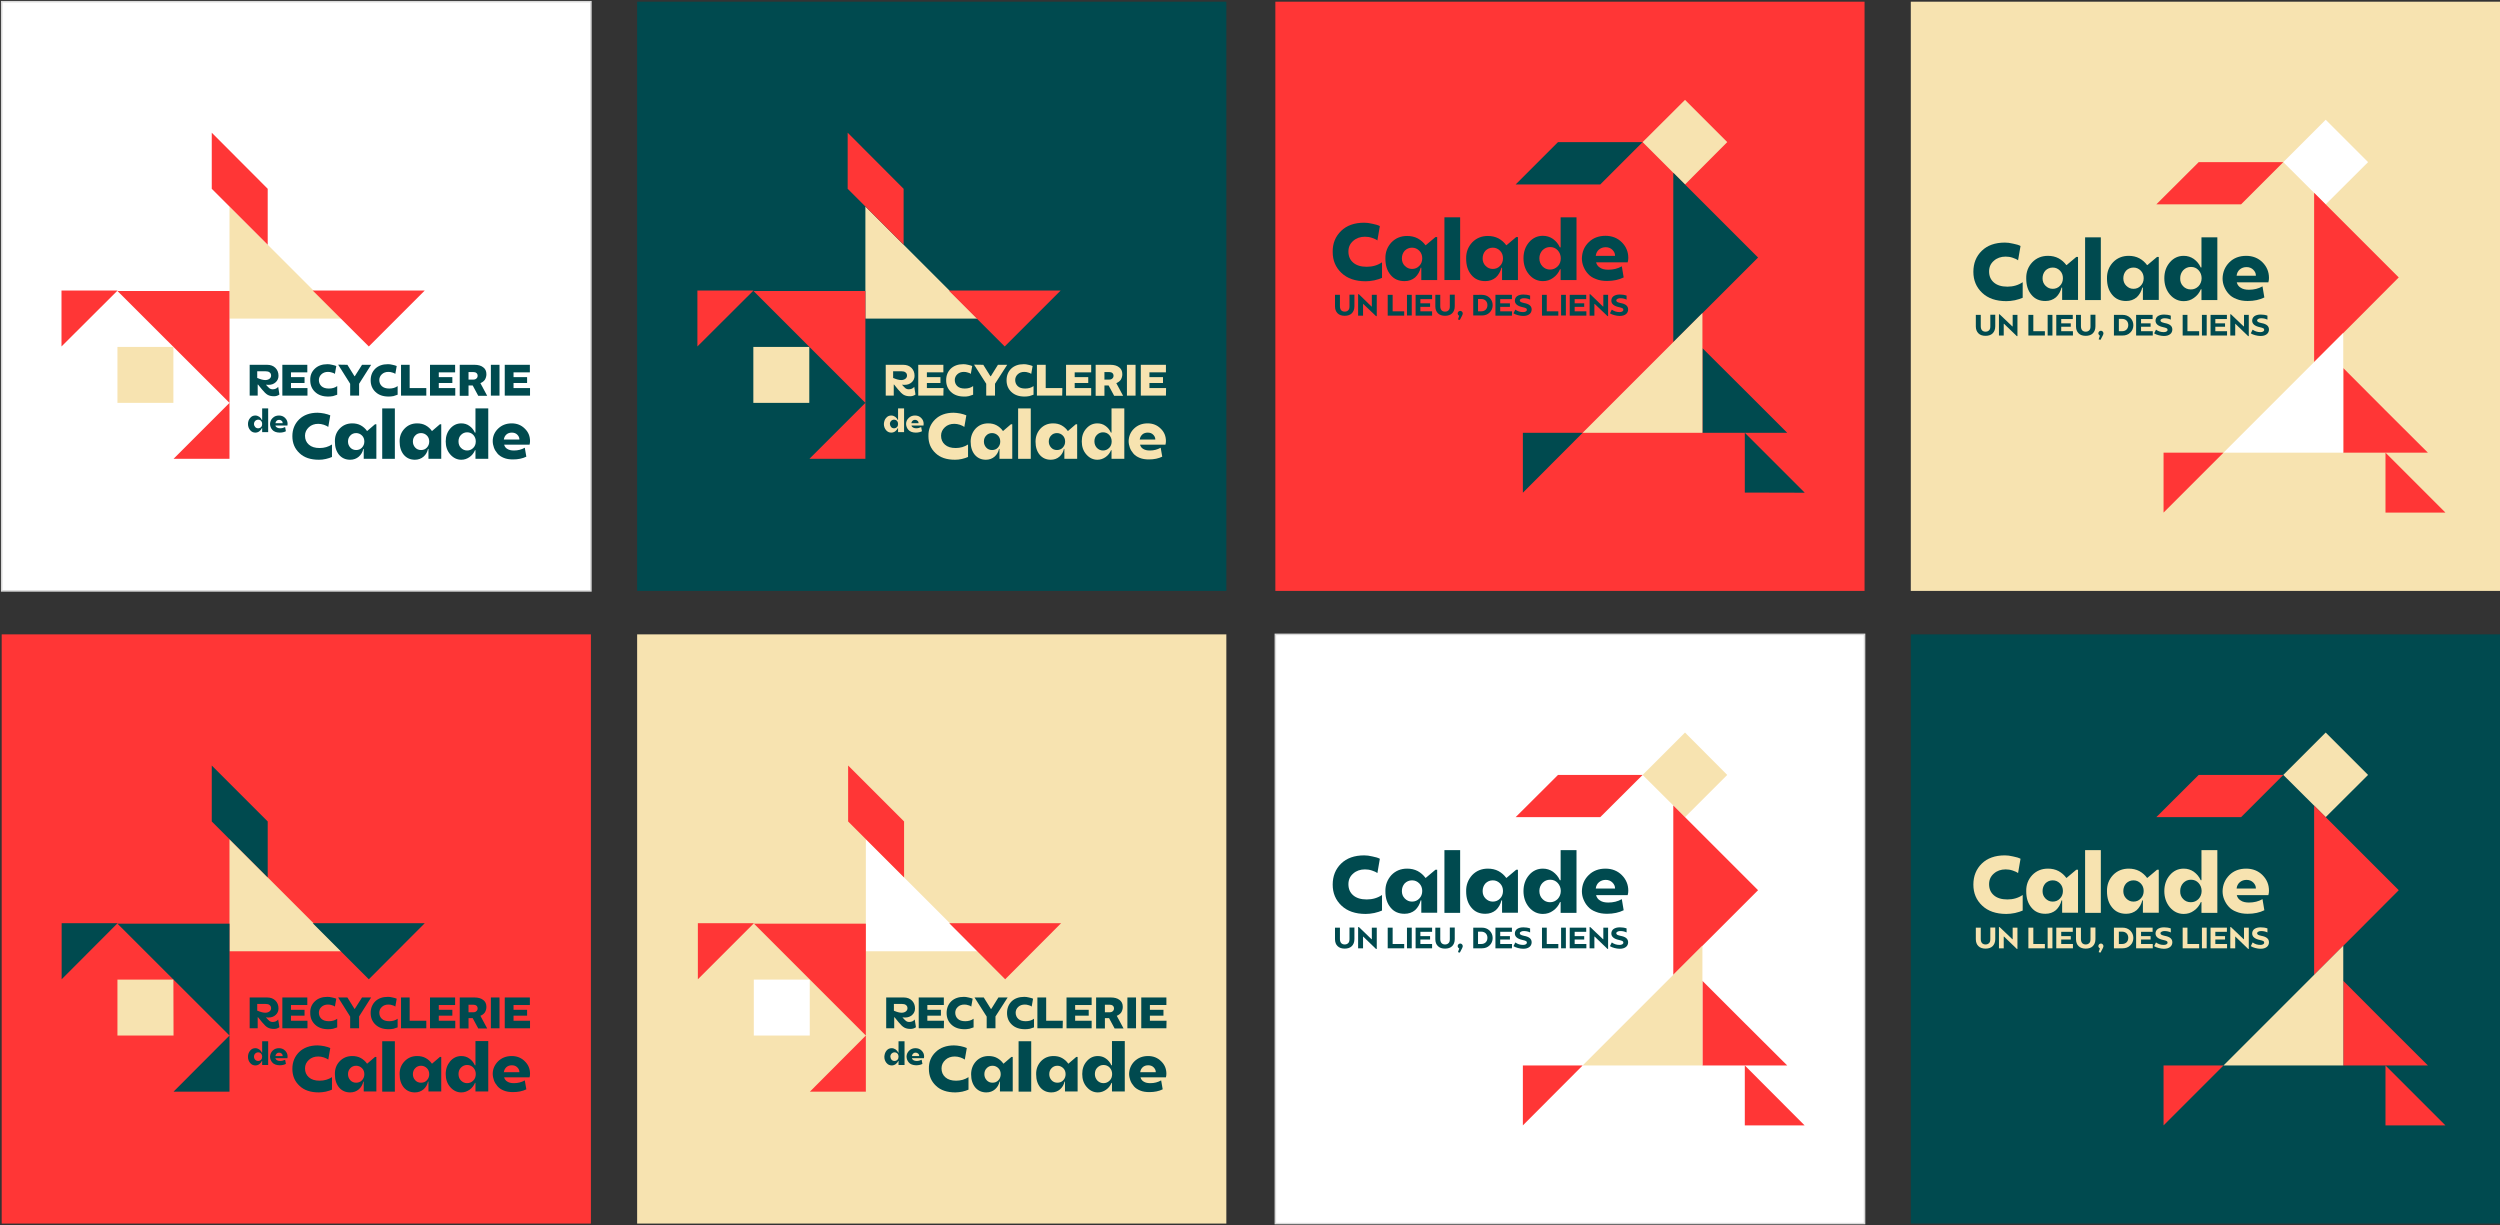 <svg xmlns="http://www.w3.org/2000/svg" xmlns:xlink="http://www.w3.org/1999/xlink" id="Calque_1" x="0px" y="0px" width="1622.1px" height="795px" viewBox="0 0 1622.1 795" style="enable-background:new 0 0 1622.1 795;" xml:space="preserve"><rect x="0" y="0" width="1622.1" height="795" fill="#333333" stroke="none"/><style type="text/css">	.st0{fill:#FF3636;}	.st1{fill:#F7E3B0;}	.st2{fill:#004A4F;}	.st3{fill:#FFFFFF;}	.st4{clip-path:url(#SVGID_2_);fill:none;stroke:#DADADA;}	.st5{clip-path:url(#SVGID_4_);fill:none;stroke:#DADADA;}	.st6{clip-path:url(#SVGID_6_);fill:#004A4F;}	.st7{clip-path:url(#SVGID_8_);fill:#004A4F;}	.st8{clip-path:url(#SVGID_10_);fill:#004A4F;}	.st9{clip-path:url(#SVGID_12_);fill:#004A4F;}	.st10{clip-path:url(#SVGID_14_);fill:#004A4F;}	.st11{clip-path:url(#SVGID_16_);fill:#004A4F;}	.st12{clip-path:url(#SVGID_18_);fill:#004A4F;}	.st13{clip-path:url(#SVGID_20_);fill:#004A4F;}	.st14{clip-path:url(#SVGID_22_);fill:#004A4F;}	.st15{clip-path:url(#SVGID_24_);fill:#004A4F;}	.st16{clip-path:url(#SVGID_26_);fill:#F7E3B0;}	.st17{clip-path:url(#SVGID_28_);fill:#F7E3B0;}	.st18{clip-path:url(#SVGID_30_);fill:#F7E3B0;}	.st19{clip-path:url(#SVGID_32_);fill:#F7E3B0;}	.st20{clip-path:url(#SVGID_34_);fill:#F7E3B0;}	.st21{clip-path:url(#SVGID_36_);fill:#004A4F;}	.st22{clip-path:url(#SVGID_38_);fill:#004A4F;}	.st23{clip-path:url(#SVGID_40_);fill:#004A4F;}	.st24{clip-path:url(#SVGID_42_);fill:#004A4F;}	.st25{clip-path:url(#SVGID_44_);fill:#004A4F;}	.st26{clip-path:url(#SVGID_46_);fill:#004A4F;}	.st27{clip-path:url(#SVGID_48_);fill:#004A4F;}	.st28{clip-path:url(#SVGID_50_);fill:#004A4F;}	.st29{clip-path:url(#SVGID_52_);fill:#004A4F;}	.st30{clip-path:url(#SVGID_54_);fill:#004A4F;}	.st31{clip-path:url(#SVGID_56_);fill:#004A4F;}	.st32{clip-path:url(#SVGID_58_);fill:#004A4F;}	.st33{clip-path:url(#SVGID_60_);fill:#004A4F;}	.st34{clip-path:url(#SVGID_62_);fill:#004A4F;}	.st35{clip-path:url(#SVGID_64_);fill:#004A4F;}	.st36{clip-path:url(#SVGID_66_);fill:#004A4F;}	.st37{clip-path:url(#SVGID_66_);fill:#F7E3B0;}	.st38{clip-path:url(#SVGID_68_);fill:#F7E3B0;}	.st39{clip-path:url(#SVGID_70_);fill:#F7E3B0;}	.st40{clip-path:url(#SVGID_72_);fill:#F7E3B0;}	.st41{clip-path:url(#SVGID_74_);fill:#F7E3B0;}	.st42{clip-path:url(#SVGID_76_);fill:#F7E3B0;}	.st43{clip-path:url(#SVGID_76_);fill:#004A4F;}	.st44{clip-path:url(#SVGID_78_);fill:#004A4F;}	.st45{clip-path:url(#SVGID_80_);fill:#004A4F;}	.st46{clip-path:url(#SVGID_82_);fill:#004A4F;}	.st47{clip-path:url(#SVGID_84_);fill:#004A4F;}	.st48{clip-path:url(#SVGID_86_);fill:#004A4F;}</style><polygon class="st0" points="225.4,191.3 189.1,227.6 189.1,191.3 225.4,191.3 "></polygon><polygon class="st1" points="225.4,227.8 261.7,227.8 261.7,264.2 261.7,264.2 225.4,264.2 "></polygon><polygon class="st2" points="225.4,601.8 189.1,638.1 189.1,601.8 225.4,601.8 "></polygon><polygon class="st1" points="225.4,638.3 261.7,638.3 261.7,674.7 261.7,674.7 225.4,674.7 "></polygon><g>	<rect x="1.1" y="1.1" class="st3" width="382.3" height="382.3"></rect>	<g>		<defs>			<rect id="SVGID_1_" width="1622.1" height="795"></rect>		</defs>		<clipPath id="SVGID_2_">			<use xlink:href="#SVGID_1_" style="overflow:visible;"></use>		</clipPath>		<rect x="1.1" y="1.1" class="st4" width="382.3" height="382.3"></rect>	</g>	<rect x="827.5" y="411.6" class="st3" width="382.3" height="382.3"></rect>	<g>		<defs>			<rect id="SVGID_3_" width="1622.1" height="795"></rect>		</defs>		<clipPath id="SVGID_4_">			<use xlink:href="#SVGID_3_" style="overflow:visible;"></use>		</clipPath>		<rect x="827.5" y="411.6" class="st5" width="382.3" height="382.3"></rect>	</g>	<rect x="1.1" y="411.6" class="st0" width="382.3" height="382.3"></rect>	<rect x="827.5" y="1.1" class="st0" width="382.3" height="382.3"></rect>	<rect x="413.4" y="1.1" class="st2" width="382.3" height="382.3"></rect>	<rect x="1239.8" y="411.6" class="st2" width="382.3" height="382.3"></rect>	<rect x="413.4" y="411.6" class="st1" width="382.3" height="382.3"></rect>	<rect x="1239.8" y="1.1" class="st1" width="382.3" height="382.3"></rect>	<g>		<defs>			<rect id="SVGID_5_" width="1622.1" height="795"></rect>		</defs>		<clipPath id="SVGID_6_">			<use xlink:href="#SVGID_5_" style="overflow:visible;"></use>		</clipPath>		<path class="st6" d="M165.6,277.1c0.5,0.5,1.1,0.8,1.9,0.8c0.7,0,1.4-0.3,1.9-0.8c0.5-0.5,0.7-1.2,0.7-2s-0.2-1.4-0.7-2   s-1.1-0.8-1.9-0.8c-0.7,0-1.4,0.3-1.9,0.8c-0.5,0.5-0.8,1.2-0.8,2C164.8,275.9,165.1,276.5,165.6,277.1 M162.3,271.2   c0.9-1.1,2-1.6,3.4-1.6c0.9,0,1.7,0.3,2.5,0.8c0.7,0.5,1.3,1.2,1.7,2.1h0.2V265h3.9v15.4h-3.9v-2.6h-0.2c-0.4,0.9-1,1.6-1.7,2.1   c-0.7,0.5-1.6,0.8-2.5,0.8c-1.3,0-2.5-0.5-3.4-1.6c-0.9-1.1-1.4-2.4-1.4-4C160.9,273.6,161.4,272.2,162.3,271.2"></path>		<path class="st6" d="M183.4,274.5v-0.1c0-0.5-0.2-1-0.7-1.4c-0.4-0.4-1-0.6-1.6-0.6c-0.7,0-1.2,0.2-1.6,0.6   c-0.4,0.4-0.7,0.9-0.8,1.6H183.4z M176.9,271.2c1.1-1.1,2.5-1.6,4.1-1.6c1.6,0,2.9,0.5,4,1.6c1.1,1.1,1.6,2.3,1.6,3.8   c0,0.4,0,0.7-0.1,1.1h-7.8c0.1,0.6,0.5,1,1,1.3c0.5,0.3,1.2,0.5,2,0.5c1.2,0,2.3-0.3,3.3-0.8l0.5,2.7c-1.1,0.6-2.5,0.9-4.1,0.9   c-1,0-2-0.2-2.8-0.5c-0.8-0.3-1.5-0.8-1.9-1.3c-0.5-0.5-0.8-1.1-1.1-1.8c-0.2-0.6-0.4-1.3-0.4-2   C175.3,273.6,175.8,272.2,176.9,271.2"></path>		<path class="st6" d="M194.1,272.1c2.9-2.8,6.9-4.3,11.9-4.3c1.3,0,2.7,0.2,4.4,0.5c1.6,0.3,2.9,0.8,3.9,1.2L213,277   c-0.7-0.5-1.7-1-2.9-1.4c-1.2-0.4-2.5-0.6-3.6-0.6c-2.4,0-4.5,0.7-6.1,2.2c-1.6,1.5-2.5,3.3-2.5,5.5c0,2.4,0.8,4.3,2.5,5.8   c1.7,1.5,4,2.2,7,2.2s5.7-0.8,8-2.3v8.1c-1,0.5-2.4,0.9-4,1.3s-3.1,0.5-4.5,0.5c-5.4,0-9.6-1.4-12.6-4.3c-3.1-2.9-4.6-6.5-4.6-11   C189.7,278.6,191.2,275,194.1,272.1"></path>		<path class="st6" d="M225.8,286.5c0,1.5,0.5,2.8,1.5,3.9c1,1.1,2.3,1.6,3.8,1.6c1.5,0,2.8-0.5,3.8-1.6c1-1.1,1.5-2.4,1.5-3.9   c0-1.6-0.5-2.9-1.5-3.9c-1-1-2.3-1.6-3.8-1.6c-1.5,0-2.8,0.5-3.8,1.6C226.3,283.6,225.8,284.9,225.8,286.5 M220.4,278.1   c2.2-2.3,4.9-3.4,8.2-3.4c2,0,3.9,0.4,5.5,1.3c1.6,0.9,3,2.1,4,3.6h0.2l5-4.3h0.9v22.4H236v-6.4h-0.3c-0.4,2-1.4,3.7-2.9,5   c-1.5,1.3-3.4,2-5.6,2c-3,0-5.4-1.1-7.2-3.2c-1.8-2.2-2.7-5-2.7-8.5C217.2,283.2,218.2,280.4,220.4,278.1"></path>	</g>	<rect x="248" y="265" class="st2" width="8.2" height="32.7"></rect>	<g>		<defs>			<rect id="SVGID_7_" width="1622.1" height="795"></rect>		</defs>		<clipPath id="SVGID_8_">			<use xlink:href="#SVGID_7_" style="overflow:visible;"></use>		</clipPath>		<path class="st7" d="M267.9,286.5c0,1.5,0.5,2.8,1.5,3.9c1,1.1,2.3,1.6,3.8,1.6c1.5,0,2.8-0.5,3.8-1.6c1-1.1,1.5-2.4,1.5-3.9   c0-1.6-0.5-2.9-1.5-3.9s-2.3-1.6-3.8-1.6c-1.5,0-2.8,0.5-3.8,1.6C268.4,283.6,267.9,284.9,267.9,286.5 M262.5,278.1   c2.2-2.3,4.9-3.4,8.2-3.4c2,0,3.9,0.4,5.5,1.3c1.6,0.9,3,2.1,4,3.6h0.2l5-4.3h0.9v22.4h-8.3v-6.4h-0.3c-0.4,2-1.4,3.7-2.9,5   c-1.5,1.3-3.4,2-5.6,2c-3,0-5.4-1.1-7.2-3.2c-1.8-2.2-2.7-5-2.7-8.5C259.2,283.2,260.3,280.4,262.5,278.1"></path>		<path class="st7" d="M299.1,290.6c1.1,1.1,2.4,1.7,4,1.7c1.6,0,2.9-0.6,4-1.7c1.1-1.1,1.6-2.5,1.6-4.2c0-1.6-0.5-3-1.6-4.2   c-1-1.1-2.4-1.7-4-1.7c-1.6,0-2.9,0.6-4,1.7c-1.1,1.1-1.6,2.5-1.6,4.2C297.5,288.1,298,289.5,299.1,290.6 M292.1,278.1   c1.9-2.2,4.3-3.4,7.2-3.4c1.9,0,3.7,0.5,5.2,1.6c1.6,1.1,2.8,2.6,3.6,4.4h0.4V265h8.3v32.7h-8.3v-5.6h-0.3c-0.8,1.9-2,3.4-3.6,4.5   c-1.6,1.1-3.3,1.7-5.3,1.7c-2.8,0-5.2-1.2-7.2-3.5c-2-2.3-2.9-5.1-2.9-8.4C289.2,283.1,290.2,280.3,292.1,278.1"></path>		<path class="st7" d="M337,285.2V285c0-1.1-0.5-2.1-1.4-3c-0.9-0.9-2.1-1.3-3.5-1.3c-1.4,0-2.6,0.4-3.5,1.2   c-0.9,0.8-1.5,1.9-1.7,3.3H337z M323.2,278.1c2.3-2.2,5.2-3.4,8.8-3.4c3.4,0,6.2,1.1,8.5,3.4c2.3,2.2,3.4,4.9,3.4,8.1   c0,0.8-0.1,1.6-0.3,2.3h-16.5c0.3,1.2,1,2.2,2.1,2.8c1.1,0.7,2.5,1,4.3,1c2.6,0,4.9-0.6,7-1.8l1,5.8c-2.4,1.2-5.3,1.8-8.7,1.8   c-2.2,0-4.2-0.3-5.9-1c-1.7-0.7-3.1-1.6-4.1-2.8c-1-1.2-1.8-2.4-2.3-3.8c-0.5-1.4-0.8-2.8-0.8-4.3   C319.7,283.1,320.9,280.3,323.2,278.1"></path>		<path class="st7" d="M167.1,245.3c1.9,0.8,3.6,1.3,5,1.3c1.1,0,2-0.3,2.7-0.8c0.8-0.6,1.1-1.3,1.1-2.1c0-0.9-0.3-1.6-1-2.1   c-0.6-0.5-1.5-0.7-2.6-0.7h-5.4V245.3z M162,256.7v-20h11.4c2.2,0,4,0.7,5.3,2c1.3,1.3,2,3,2,5.1c0,1.7-0.6,3.1-1.8,4.2   c-1.2,1.1-2.7,1.7-4.5,1.7c-0.6,0-1.2,0-1.7-0.1l-0.1,0.1c1,1.1,1.8,1.9,2.3,2.3c0.6,0.4,1.2,0.6,1.9,0.6c1.6,0,2.8-0.5,3.7-1.6   l0.8,5c-1.1,0.8-2.3,1.1-3.5,1.1c-1.7,0-3-0.3-4.1-0.9c-1.1-0.6-2.3-1.8-3.7-3.5l-2.6-3.2l-0.2,0v7.2H162z"></path>	</g>	<polygon class="st2" points="199.4,236.7 199.4,241.6 188.8,241.6 188.8,244.7 197.6,244.7 197.6,248.5 188.8,248.5 188.8,251.8   199.5,251.8 199.5,256.7 183.2,256.7 183.2,236.7  "></polygon>	<g>		<defs>			<rect id="SVGID_9_" width="1622.1" height="795"></rect>		</defs>		<clipPath id="SVGID_10_">			<use xlink:href="#SVGID_9_" style="overflow:visible;"></use>		</clipPath>		<path class="st8" d="M204.3,239.2c2-1.9,4.7-2.9,8.2-2.9c0.9,0,1.8,0.1,3,0.4c1.1,0.2,2,0.5,2.7,0.8l-0.9,5.1   c-0.5-0.4-1.1-0.7-2-0.9c-0.8-0.3-1.7-0.4-2.5-0.4c-1.7,0-3.1,0.5-4.2,1.5c-1.1,1-1.7,2.3-1.7,3.8c0,1.6,0.6,3,1.7,4   c1.1,1,2.7,1.5,4.8,1.5c2.1,0,3.9-0.5,5.4-1.6v5.6c-0.7,0.3-1.6,0.6-2.7,0.9c-1.1,0.2-2.1,0.3-3.1,0.3c-3.7,0-6.5-1-8.6-3   c-2.1-2-3.1-4.5-3.1-7.5C201.2,243.6,202.2,241.2,204.3,239.2"></path>	</g>	<polygon class="st2" points="227.2,256.7 227.2,249 219.4,236.6 225.4,236.7 230,244.1 230.2,244.1 234.9,236.7 240.8,236.7   233,249 233,256.7  "></polygon>	<g>		<defs>			<rect id="SVGID_11_" width="1622.1" height="795"></rect>		</defs>		<clipPath id="SVGID_12_">			<use xlink:href="#SVGID_11_" style="overflow:visible;"></use>		</clipPath>		<path class="st9" d="M243.5,239.2c2-1.9,4.7-2.9,8.2-2.9c0.9,0,1.9,0.1,3,0.4c1.1,0.2,2,0.5,2.7,0.8l-0.9,5.1   c-0.5-0.4-1.1-0.7-2-0.9c-0.8-0.3-1.7-0.4-2.5-0.4c-1.7,0-3.1,0.5-4.2,1.5c-1.1,1-1.7,2.3-1.7,3.8c0,1.6,0.6,3,1.7,4   c1.1,1,2.7,1.5,4.8,1.5c2.1,0,3.9-0.5,5.4-1.6v5.6c-0.7,0.3-1.6,0.6-2.7,0.9c-1.1,0.2-2.1,0.3-3.1,0.3c-3.7,0-6.5-1-8.6-3   c-2.1-2-3.1-4.5-3.1-7.5C240.5,243.6,241.5,241.2,243.5,239.2"></path>	</g>	<polygon class="st2" points="260.2,256.7 260.2,236.7 265.8,236.7 265.8,251.8 276.6,251.8 276.6,256.7  "></polygon>	<polygon class="st2" points="295.3,236.7 295.3,241.6 284.7,241.6 284.7,244.7 293.5,244.7 293.5,248.5 284.7,248.5 284.7,251.8   295.4,251.8 295.4,256.7 279,256.7 279,236.7  "></polygon>	<g>		<defs>			<rect id="SVGID_13_" width="1622.1" height="795"></rect>		</defs>		<clipPath id="SVGID_14_">			<use xlink:href="#SVGID_13_" style="overflow:visible;"></use>		</clipPath>		<path class="st10" d="M307,246.3c0.9,0,1.6-0.2,2.1-0.7c0.5-0.4,0.8-1,0.8-1.8c0-0.8-0.3-1.4-0.8-1.8c-0.5-0.4-1.2-0.6-2.1-0.6h-3   v4.9H307z M298.3,256.7v-20h9.6c2.3,0,4.2,0.5,5.6,1.6c1.4,1,2.1,2.5,2.1,4.5c0,1.4-0.4,2.6-1,3.6c-0.7,1-1.7,1.7-2.9,2.2l4.4,8.2   h-5.8l-3.6-6.7h-2.7v6.7H298.3z"></path>	</g>	<rect x="318.5" y="236.7" class="st2" width="5.6" height="20"></rect>	<polygon class="st2" points="343.8,236.7 343.8,241.6 333.2,241.6 333.2,244.7 342,244.7 342,248.5 333.2,248.5 333.2,251.8   343.9,251.8 343.9,256.7 327.5,256.7 327.5,236.7  "></polygon>	<polygon class="st1" points="148.9,134 148.9,134 221.6,206.7 185.2,206.7 148.9,206.7  "></polygon>	<polygon class="st0" points="137.4,86.1 173.7,122.5 173.7,158.8 137.4,122.5  "></polygon>	<polygon class="st0" points="202.9,188.5 239.3,188.5 239.3,188.5 275.6,188.5 239.3,224.8  "></polygon>	<polygon class="st0" points="148.9,297.7 112.6,297.7 148.9,261.4  "></polygon>	<polygon class="st0" points="148.9,261.4 76.2,188.8 148.9,188.8 148.9,225.1 148.9,261.4  "></polygon>	<g>		<defs>			<rect id="SVGID_15_" width="1622.1" height="795"></rect>		</defs>		<clipPath id="SVGID_16_">			<use xlink:href="#SVGID_15_" style="overflow:visible;"></use>		</clipPath>		<path class="st11" d="M165.6,687.6c0.5,0.5,1.1,0.8,1.9,0.8c0.7,0,1.4-0.3,1.9-0.8c0.5-0.5,0.7-1.2,0.7-2s-0.2-1.4-0.7-2   c-0.5-0.5-1.1-0.8-1.9-0.8c-0.7,0-1.4,0.3-1.9,0.8c-0.5,0.5-0.8,1.2-0.8,2C164.8,686.4,165.1,687.1,165.6,687.6 M162.3,681.7   c0.9-1.1,2-1.6,3.4-1.6c0.9,0,1.7,0.3,2.5,0.8c0.7,0.5,1.3,1.2,1.7,2.1h0.2v-7.4h3.9V691h-3.9v-2.6h-0.2c-0.4,0.9-1,1.6-1.7,2.1   c-0.7,0.5-1.6,0.8-2.5,0.8c-1.3,0-2.5-0.5-3.4-1.6c-0.9-1.1-1.4-2.4-1.4-4C160.9,684.1,161.4,682.8,162.3,681.7"></path>		<path class="st11" d="M183.4,685.1V685c0-0.5-0.2-1-0.7-1.4c-0.4-0.4-1-0.6-1.6-0.6c-0.7,0-1.2,0.2-1.6,0.6   c-0.4,0.4-0.7,0.9-0.8,1.6H183.4z M176.9,681.7c1.1-1.1,2.5-1.6,4.1-1.6c1.6,0,2.9,0.5,4,1.6c1.1,1.1,1.6,2.3,1.6,3.8   c0,0.4,0,0.7-0.1,1.1h-7.8c0.1,0.6,0.5,1,1,1.3c0.5,0.3,1.2,0.5,2,0.5c1.2,0,2.3-0.3,3.3-0.8l0.5,2.7c-1.1,0.6-2.5,0.9-4.1,0.9   c-1,0-2-0.2-2.8-0.5c-0.8-0.3-1.5-0.8-1.9-1.3c-0.5-0.5-0.8-1.1-1.1-1.8c-0.2-0.6-0.4-1.3-0.4-2   C175.3,684.1,175.8,682.8,176.9,681.7"></path>		<path class="st11" d="M194.1,682.6c2.9-2.8,6.9-4.3,11.9-4.3c1.3,0,2.7,0.2,4.4,0.5c1.6,0.3,2.9,0.8,3.9,1.2l-1.3,7.5   c-0.7-0.5-1.7-1-2.9-1.4c-1.2-0.4-2.5-0.6-3.6-0.6c-2.4,0-4.5,0.7-6.1,2.2c-1.6,1.5-2.5,3.3-2.5,5.5c0,2.4,0.8,4.3,2.5,5.8   c1.7,1.5,4,2.2,7,2.2s5.7-0.8,8-2.3v8.1c-1,0.5-2.4,0.9-4,1.3c-1.6,0.3-3.1,0.5-4.5,0.5c-5.4,0-9.6-1.4-12.6-4.3   c-3.1-2.9-4.6-6.5-4.6-11C189.7,689.1,191.2,685.5,194.1,682.6"></path>		<path class="st11" d="M225.8,697c0,1.5,0.5,2.8,1.5,3.9c1,1.1,2.3,1.6,3.8,1.6c1.5,0,2.8-0.5,3.8-1.6c1-1.1,1.5-2.4,1.5-3.9   c0-1.6-0.5-2.9-1.5-3.9c-1-1-2.3-1.6-3.8-1.6c-1.5,0-2.8,0.5-3.8,1.6C226.3,694.1,225.8,695.4,225.8,697 M220.4,688.6   c2.2-2.3,4.9-3.4,8.2-3.4c2,0,3.9,0.4,5.5,1.3c1.6,0.9,3,2.1,4,3.6h0.2l5-4.3h0.9v22.4H236v-6.4h-0.3c-0.4,2-1.4,3.7-2.9,5   s-3.4,2-5.6,2c-3,0-5.4-1.1-7.2-3.2c-1.8-2.2-2.7-5-2.7-8.5C217.2,693.7,218.2,690.9,220.4,688.6"></path>	</g>	<rect x="248" y="675.6" class="st2" width="8.2" height="32.7"></rect>	<g>		<defs>			<rect id="SVGID_17_" width="1622.1" height="795"></rect>		</defs>		<clipPath id="SVGID_18_">			<use xlink:href="#SVGID_17_" style="overflow:visible;"></use>		</clipPath>		<path class="st12" d="M267.9,697c0,1.5,0.5,2.8,1.5,3.9c1,1.1,2.3,1.6,3.8,1.6c1.5,0,2.8-0.5,3.8-1.6c1-1.1,1.5-2.4,1.5-3.9   c0-1.6-0.5-2.9-1.5-3.9s-2.3-1.6-3.8-1.6c-1.5,0-2.8,0.5-3.8,1.6C268.4,694.1,267.9,695.4,267.9,697 M262.5,688.6   c2.2-2.3,4.9-3.4,8.2-3.4c2,0,3.9,0.4,5.5,1.3c1.6,0.9,3,2.1,4,3.6h0.2l5-4.3h0.9v22.4h-8.3v-6.4h-0.3c-0.4,2-1.4,3.7-2.9,5   c-1.5,1.3-3.4,2-5.6,2c-3,0-5.4-1.1-7.2-3.2c-1.8-2.2-2.7-5-2.7-8.5C259.2,693.7,260.3,690.9,262.5,688.6"></path>		<path class="st12" d="M299.1,701.1c1.1,1.1,2.4,1.7,4,1.7c1.6,0,2.9-0.6,4-1.7c1.1-1.1,1.6-2.5,1.6-4.2c0-1.6-0.5-3-1.6-4.2   c-1-1.1-2.4-1.7-4-1.7c-1.6,0-2.9,0.6-4,1.7c-1.1,1.1-1.6,2.5-1.6,4.2C297.5,698.6,298,700,299.1,701.1 M292.1,688.6   c1.9-2.2,4.3-3.4,7.2-3.4c1.9,0,3.7,0.5,5.2,1.6c1.6,1.1,2.8,2.6,3.6,4.4h0.4v-15.7h8.3v32.7h-8.3v-5.6h-0.3   c-0.8,1.9-2,3.4-3.6,4.5c-1.6,1.1-3.3,1.7-5.3,1.7c-2.8,0-5.2-1.2-7.2-3.5c-2-2.3-2.9-5.1-2.9-8.4   C289.2,693.6,290.2,690.9,292.1,688.6"></path>		<path class="st12" d="M337,695.7v-0.2c0-1.1-0.5-2.1-1.4-3c-0.9-0.9-2.1-1.3-3.5-1.3c-1.4,0-2.6,0.4-3.5,1.2   c-0.9,0.8-1.5,1.9-1.7,3.3H337z M323.2,688.6c2.3-2.2,5.2-3.4,8.8-3.4c3.4,0,6.2,1.1,8.5,3.4c2.3,2.2,3.4,4.9,3.4,8.1   c0,0.8-0.1,1.6-0.3,2.3h-16.5c0.3,1.2,1,2.2,2.1,2.8c1.1,0.7,2.5,1,4.3,1c2.6,0,4.9-0.6,7-1.8l1,5.8c-2.4,1.2-5.3,1.8-8.7,1.8   c-2.2,0-4.2-0.3-5.9-1c-1.7-0.7-3.1-1.6-4.1-2.8c-1-1.2-1.8-2.4-2.3-3.8c-0.5-1.4-0.8-2.8-0.8-4.3   C319.7,693.7,320.9,690.9,323.2,688.6"></path>		<path class="st12" d="M167.1,655.8c1.9,0.8,3.6,1.3,5,1.3c1.1,0,2-0.3,2.7-0.8c0.8-0.6,1.1-1.3,1.1-2.1c0-0.9-0.3-1.6-1-2.1   c-0.6-0.5-1.5-0.7-2.6-0.7h-5.4V655.8z M162,667.2v-20h11.4c2.2,0,4,0.7,5.3,2c1.3,1.3,2,3,2,5.1c0,1.7-0.6,3.1-1.8,4.2   c-1.2,1.1-2.7,1.7-4.5,1.7c-0.6,0-1.2,0-1.7-0.1l-0.1,0.1c1,1.1,1.8,1.9,2.3,2.3c0.6,0.4,1.2,0.6,1.9,0.6c1.6,0,2.8-0.5,3.7-1.6   l0.8,5c-1.1,0.8-2.3,1.1-3.5,1.1c-1.7,0-3-0.3-4.1-0.9c-1.1-0.6-2.3-1.8-3.7-3.5l-2.6-3.2l-0.2,0v7.2H162z"></path>	</g>	<polygon class="st2" points="199.4,647.2 199.4,652.1 188.8,652.1 188.8,655.2 197.6,655.2 197.6,659 188.8,659 188.8,662.3   199.5,662.3 199.5,667.2 183.2,667.2 183.2,647.2  "></polygon>	<g>		<defs>			<rect id="SVGID_19_" width="1622.1" height="795"></rect>		</defs>		<clipPath id="SVGID_20_">			<use xlink:href="#SVGID_19_" style="overflow:visible;"></use>		</clipPath>		<path class="st13" d="M204.3,649.7c2-1.9,4.7-2.9,8.2-2.9c0.9,0,1.8,0.1,3,0.4c1.1,0.2,2,0.5,2.7,0.8l-0.9,5.1   c-0.5-0.4-1.1-0.7-2-0.9c-0.8-0.3-1.7-0.4-2.5-0.4c-1.7,0-3.1,0.5-4.2,1.5c-1.1,1-1.7,2.3-1.7,3.8c0,1.6,0.6,3,1.7,4   c1.1,1,2.7,1.5,4.8,1.5c2.1,0,3.9-0.5,5.4-1.6v5.6c-0.7,0.3-1.6,0.6-2.7,0.9c-1.1,0.2-2.1,0.3-3.1,0.3c-3.7,0-6.5-1-8.6-3   c-2.1-2-3.1-4.5-3.1-7.5C201.2,654.2,202.2,651.7,204.3,649.7"></path>	</g>	<polygon class="st2" points="227.2,667.2 227.2,659.6 219.4,647.2 225.4,647.2 230,654.6 230.2,654.6 234.9,647.2 240.8,647.2   233,659.5 233,667.2  "></polygon>	<g>		<defs>			<rect id="SVGID_21_" width="1622.1" height="795"></rect>		</defs>		<clipPath id="SVGID_22_">			<use xlink:href="#SVGID_21_" style="overflow:visible;"></use>		</clipPath>		<path class="st14" d="M243.5,649.7c2-1.9,4.7-2.9,8.2-2.9c0.9,0,1.9,0.1,3,0.4c1.1,0.2,2,0.5,2.7,0.8l-0.9,5.1   c-0.5-0.4-1.1-0.7-2-0.9c-0.8-0.3-1.7-0.4-2.5-0.4c-1.7,0-3.1,0.5-4.2,1.5c-1.1,1-1.7,2.3-1.7,3.8c0,1.6,0.6,3,1.7,4   c1.1,1,2.7,1.5,4.8,1.5c2.1,0,3.9-0.5,5.4-1.6v5.6c-0.7,0.3-1.6,0.6-2.7,0.9c-1.1,0.2-2.1,0.3-3.1,0.3c-3.7,0-6.5-1-8.6-3   c-2.1-2-3.1-4.5-3.1-7.5C240.5,654.2,241.5,651.7,243.5,649.7"></path>	</g>	<polygon class="st2" points="260.2,667.2 260.2,647.2 265.8,647.2 265.8,662.3 276.6,662.3 276.6,667.2  "></polygon>	<polygon class="st2" points="295.3,647.2 295.3,652.1 284.7,652.1 284.7,655.2 293.5,655.2 293.5,659 284.7,659 284.7,662.3   295.4,662.3 295.4,667.2 279,667.2 279,647.2  "></polygon>	<g>		<defs>			<rect id="SVGID_23_" width="1622.1" height="795"></rect>		</defs>		<clipPath id="SVGID_24_">			<use xlink:href="#SVGID_23_" style="overflow:visible;"></use>		</clipPath>		<path class="st15" d="M307,656.8c0.9,0,1.6-0.2,2.1-0.7c0.5-0.4,0.8-1,0.8-1.8c0-0.8-0.3-1.4-0.8-1.8c-0.5-0.4-1.2-0.6-2.1-0.6h-3   v4.9H307z M298.3,667.2v-20h9.6c2.3,0,4.2,0.5,5.6,1.6c1.4,1,2.1,2.5,2.1,4.5c0,1.4-0.4,2.6-1,3.6c-0.7,1-1.7,1.7-2.9,2.2l4.4,8.2   h-5.8l-3.6-6.7h-2.7v6.7H298.3z"></path>	</g>	<rect x="318.5" y="647.2" class="st2" width="5.6" height="20"></rect>	<polygon class="st2" points="343.8,647.2 343.8,652.1 333.2,652.1 333.2,655.2 342,655.2 342,659 333.2,659 333.2,662.3   343.9,662.3 343.9,667.2 327.5,667.2 327.5,647.2  "></polygon>	<polygon class="st1" points="148.9,544.5 148.9,544.5 221.6,617.2 185.2,617.2 148.9,617.2  "></polygon>	<polygon class="st2" points="137.4,496.7 173.7,533 173.7,569.3 137.4,533  "></polygon>	<polygon class="st2" points="202.9,599 239.3,599 239.3,599 275.6,599 239.3,635.4  "></polygon>	<polygon class="st2" points="148.9,708.3 112.6,708.3 148.9,671.9  "></polygon>	<polygon class="st2" points="148.9,671.9 76.2,599.3 148.9,599.3 148.9,635.6 148.9,671.9  "></polygon>	<g>		<defs>			<rect id="SVGID_25_" width="1622.1" height="795"></rect>		</defs>		<clipPath id="SVGID_26_">			<use xlink:href="#SVGID_25_" style="overflow:visible;"></use>		</clipPath>		<path class="st16" d="M578.2,277.1c0.5,0.5,1.1,0.8,1.9,0.8c0.7,0,1.4-0.3,1.9-0.8c0.5-0.5,0.7-1.2,0.7-2s-0.2-1.4-0.7-2   c-0.5-0.5-1.1-0.8-1.9-0.8s-1.4,0.3-1.9,0.8c-0.5,0.5-0.8,1.2-0.8,2C577.5,275.9,577.7,276.5,578.2,277.1 M574.9,271.2   c0.9-1.1,2-1.6,3.4-1.6c0.9,0,1.7,0.3,2.5,0.8c0.7,0.5,1.3,1.2,1.7,2.1h0.2V265h3.9v15.4h-3.9v-2.6h-0.2c-0.4,0.9-1,1.6-1.7,2.1   c-0.7,0.5-1.6,0.8-2.5,0.8c-1.3,0-2.5-0.5-3.4-1.6c-0.9-1.1-1.4-2.4-1.4-4C573.6,273.6,574,272.2,574.9,271.2"></path>		<path class="st16" d="M596,274.5v-0.1c0-0.5-0.2-1-0.7-1.4c-0.4-0.4-1-0.6-1.6-0.6c-0.7,0-1.2,0.2-1.6,0.6   c-0.4,0.4-0.7,0.9-0.8,1.6H596z M589.6,271.2c1.1-1.1,2.5-1.6,4.1-1.6c1.6,0,2.9,0.5,4,1.6c1.1,1.1,1.6,2.3,1.6,3.8   c0,0.4,0,0.7-0.1,1.1h-7.8c0.1,0.6,0.5,1,1,1.3c0.5,0.3,1.2,0.5,2,0.5c1.2,0,2.3-0.3,3.3-0.8l0.5,2.7c-1.1,0.6-2.5,0.9-4.1,0.9   c-1,0-2-0.2-2.8-0.5c-0.8-0.3-1.5-0.8-1.9-1.3c-0.5-0.5-0.8-1.1-1.1-1.8c-0.2-0.6-0.4-1.3-0.4-2   C587.9,273.6,588.5,272.2,589.6,271.2"></path>		<path class="st16" d="M606.8,272.1c2.9-2.8,6.9-4.3,11.9-4.3c1.3,0,2.7,0.2,4.4,0.5c1.6,0.3,2.9,0.8,3.9,1.2l-1.3,7.5   c-0.7-0.5-1.7-1-2.9-1.4c-1.2-0.4-2.5-0.6-3.6-0.6c-2.4,0-4.5,0.7-6.1,2.2c-1.6,1.5-2.5,3.3-2.5,5.5c0,2.4,0.8,4.3,2.5,5.8   c1.7,1.5,4,2.2,7,2.2c3,0,5.7-0.8,8-2.3v8.1c-1,0.5-2.4,0.9-4,1.3s-3.1,0.5-4.5,0.5c-5.4,0-9.6-1.4-12.6-4.3   c-3.1-2.9-4.6-6.5-4.6-11C602.3,278.6,603.8,275,606.8,272.1"></path>		<path class="st16" d="M638.4,286.5c0,1.5,0.5,2.8,1.5,3.9c1,1.1,2.3,1.6,3.8,1.6c1.5,0,2.8-0.5,3.8-1.6c1-1.1,1.5-2.4,1.5-3.9   c0-1.6-0.5-2.9-1.5-3.9c-1-1-2.3-1.6-3.8-1.6c-1.5,0-2.8,0.5-3.8,1.6C638.9,283.6,638.4,284.9,638.4,286.5 M633,278.1   c2.2-2.3,4.9-3.4,8.2-3.4c2,0,3.9,0.4,5.5,1.3c1.6,0.9,3,2.1,4,3.6h0.2l5-4.3h0.9v22.4h-8.3v-6.4h-0.3c-0.4,2-1.4,3.7-2.9,5   c-1.5,1.3-3.4,2-5.6,2c-3,0-5.4-1.1-7.2-3.2c-1.8-2.2-2.7-5-2.7-8.5C629.8,283.2,630.9,280.4,633,278.1"></path>	</g>	<rect x="660.6" y="265" class="st1" width="8.2" height="32.7"></rect>	<g>		<defs>			<rect id="SVGID_27_" width="1622.1" height="795"></rect>		</defs>		<clipPath id="SVGID_28_">			<use xlink:href="#SVGID_27_" style="overflow:visible;"></use>		</clipPath>		<path class="st17" d="M680.5,286.5c0,1.5,0.5,2.8,1.5,3.9c1,1.1,2.3,1.6,3.8,1.6c1.5,0,2.8-0.5,3.8-1.6c1-1.1,1.5-2.4,1.5-3.9   c0-1.6-0.5-2.9-1.5-3.9c-1-1-2.3-1.6-3.8-1.6c-1.5,0-2.8,0.5-3.8,1.6C681,283.6,680.5,284.9,680.5,286.5 M675.1,278.1   c2.2-2.3,4.9-3.4,8.2-3.4c2,0,3.9,0.4,5.5,1.3c1.6,0.9,3,2.1,4,3.6h0.2l5-4.3h0.9v22.4h-8.3v-6.4h-0.3c-0.4,2-1.4,3.7-2.9,5   c-1.5,1.3-3.4,2-5.6,2c-3,0-5.4-1.1-7.2-3.2c-1.8-2.2-2.7-5-2.7-8.5C671.9,283.2,673,280.4,675.1,278.1"></path>		<path class="st17" d="M711.7,290.6c1.1,1.1,2.4,1.7,4,1.7c1.6,0,2.9-0.6,4-1.7c1.1-1.1,1.6-2.5,1.6-4.2c0-1.6-0.5-3-1.6-4.2   c-1-1.1-2.4-1.7-4-1.7c-1.6,0-2.9,0.6-4,1.7c-1.1,1.1-1.6,2.5-1.6,4.2C710.1,288.1,710.7,289.5,711.7,290.6 M704.8,278.1   c1.9-2.2,4.3-3.4,7.2-3.4c1.9,0,3.7,0.5,5.2,1.6c1.6,1.1,2.8,2.6,3.6,4.4h0.4V265h8.3v32.7h-8.3v-5.6h-0.3c-0.8,1.9-2,3.4-3.6,4.5   c-1.6,1.1-3.3,1.7-5.3,1.7c-2.8,0-5.2-1.2-7.2-3.5c-2-2.3-2.9-5.1-2.9-8.4C701.9,283.1,702.8,280.3,704.8,278.1"></path>		<path class="st17" d="M749.6,285.2V285c0-1.1-0.5-2.1-1.4-3c-0.9-0.9-2.1-1.3-3.5-1.3c-1.4,0-2.6,0.4-3.5,1.2   c-0.9,0.8-1.5,1.9-1.7,3.3H749.6z M735.8,278.1c2.3-2.2,5.2-3.4,8.8-3.4c3.4,0,6.2,1.1,8.5,3.4c2.3,2.2,3.4,4.9,3.4,8.1   c0,0.8-0.1,1.6-0.3,2.3h-16.5c0.3,1.2,1,2.2,2.1,2.8c1.1,0.7,2.5,1,4.3,1c2.6,0,4.9-0.6,7-1.8l1,5.8c-2.4,1.2-5.3,1.8-8.7,1.8   c-2.2,0-4.2-0.3-5.9-1c-1.7-0.7-3.1-1.6-4.1-2.8c-1-1.2-1.8-2.4-2.3-3.8c-0.5-1.4-0.8-2.8-0.8-4.3   C732.4,283.1,733.5,280.3,735.8,278.1"></path>		<path class="st17" d="M579.7,245.3c1.9,0.8,3.6,1.3,5,1.3c1.1,0,2-0.3,2.7-0.8c0.8-0.6,1.1-1.3,1.1-2.1c0-0.9-0.3-1.6-1-2.1   c-0.6-0.5-1.5-0.7-2.6-0.7h-5.4V245.3z M574.7,256.7v-20h11.4c2.2,0,4,0.7,5.3,2c1.3,1.3,2,3,2,5.1c0,1.7-0.6,3.1-1.8,4.2   c-1.2,1.1-2.7,1.7-4.5,1.7c-0.6,0-1.2,0-1.7-0.1l-0.1,0.1c1,1.1,1.8,1.9,2.3,2.3c0.6,0.4,1.2,0.6,1.9,0.6c1.6,0,2.8-0.5,3.7-1.6   l0.8,5c-1.1,0.8-2.3,1.1-3.5,1.1c-1.7,0-3-0.3-4.1-0.9c-1.1-0.6-2.3-1.8-3.7-3.5l-2.6-3.2l-0.2,0v7.2H574.7z"></path>	</g>	<polygon class="st1" points="612.1,236.7 612.1,241.6 601.4,241.6 601.4,244.7 610.2,244.7 610.2,248.5 601.4,248.5 601.4,251.8   612.2,251.8 612.1,256.7 595.8,256.7 595.8,236.7  "></polygon>	<g>		<defs>			<rect id="SVGID_29_" width="1622.1" height="795"></rect>		</defs>		<clipPath id="SVGID_30_">			<use xlink:href="#SVGID_29_" style="overflow:visible;"></use>		</clipPath>		<path class="st18" d="M616.9,239.2c2-1.9,4.7-2.9,8.2-2.9c0.9,0,1.8,0.1,3,0.4c1.1,0.2,2,0.5,2.7,0.8l-0.9,5.1   c-0.5-0.4-1.1-0.7-2-0.9c-0.8-0.3-1.7-0.4-2.5-0.4c-1.7,0-3.1,0.5-4.2,1.5c-1.1,1-1.7,2.3-1.7,3.8c0,1.6,0.6,3,1.7,4   c1.1,1,2.7,1.5,4.8,1.5c2.1,0,3.9-0.5,5.4-1.6v5.6c-0.7,0.3-1.6,0.6-2.7,0.9s-2.1,0.3-3.1,0.3c-3.7,0-6.5-1-8.6-3   c-2.1-2-3.1-4.5-3.1-7.5C613.9,243.6,614.9,241.2,616.9,239.2"></path>	</g>	<polygon class="st1" points="639.9,256.7 639.9,249 632,236.6 638,236.7 642.6,244.1 642.9,244.1 647.5,236.7 653.5,236.7   645.6,249 645.6,256.7  "></polygon>	<g>		<defs>			<rect id="SVGID_31_" width="1622.1" height="795"></rect>		</defs>		<clipPath id="SVGID_32_">			<use xlink:href="#SVGID_31_" style="overflow:visible;"></use>		</clipPath>		<path class="st19" d="M656.1,239.2c2-1.9,4.7-2.9,8.2-2.9c0.9,0,1.9,0.1,3,0.4c1.1,0.2,2,0.5,2.7,0.8l-0.9,5.1   c-0.5-0.4-1.1-0.7-2-0.9c-0.8-0.3-1.7-0.4-2.5-0.4c-1.7,0-3.1,0.5-4.2,1.5c-1.1,1-1.7,2.3-1.7,3.8c0,1.6,0.6,3,1.7,4   c1.1,1,2.7,1.5,4.8,1.5c2.1,0,3.9-0.5,5.4-1.6v5.6c-0.7,0.3-1.6,0.6-2.7,0.9c-1.1,0.2-2.1,0.3-3.1,0.3c-3.7,0-6.5-1-8.6-3   c-2.1-2-3.1-4.5-3.1-7.5C653.1,243.6,654.1,241.2,656.1,239.2"></path>	</g>	<polygon class="st1" points="672.8,256.7 672.8,236.7 678.5,236.7 678.5,251.8 689.3,251.8 689.2,256.7  "></polygon>	<polygon class="st1" points="708,236.7 708,241.6 697.3,241.6 697.3,244.7 706.1,244.7 706.1,248.5 697.3,248.5 697.3,251.8   708,251.8 708,256.7 691.7,256.7 691.7,236.7  "></polygon>	<g>		<defs>			<rect id="SVGID_33_" width="1622.1" height="795"></rect>		</defs>		<clipPath id="SVGID_34_">			<use xlink:href="#SVGID_33_" style="overflow:visible;"></use>		</clipPath>		<path class="st20" d="M719.6,246.3c0.9,0,1.6-0.2,2.1-0.7c0.5-0.4,0.8-1,0.8-1.8c0-0.8-0.3-1.4-0.8-1.8c-0.5-0.4-1.2-0.6-2.1-0.6   h-3v4.9H719.6z M710.9,256.7v-20h9.6c2.3,0,4.2,0.5,5.6,1.6c1.4,1,2.1,2.5,2.1,4.5c0,1.4-0.4,2.6-1,3.6c-0.7,1-1.7,1.7-2.9,2.2   l4.4,8.2h-5.8l-3.6-6.7h-2.7v6.7H710.9z"></path>	</g>	<rect x="731.2" y="236.7" class="st1" width="5.6" height="20"></rect>	<polygon class="st1" points="756.5,236.7 756.5,241.6 745.8,241.6 745.8,244.7 754.6,244.7 754.6,248.5 745.8,248.5 745.8,251.8   756.6,251.8 756.5,256.7 740.2,256.7 740.2,236.7  "></polygon>	<polygon class="st0" points="488.9,188.5 452.5,224.8 452.5,188.5 488.9,188.5  "></polygon>	<polygon class="st1" points="488.8,225.1 525.1,225.1 525.1,261.4 525.1,261.4 488.8,261.4  "></polygon>	<polygon class="st1" points="561.5,134 561.5,134 634.2,206.7 597.9,206.7 561.5,206.7  "></polygon>	<polygon class="st0" points="550,86.1 586.3,122.5 586.3,158.8 550,122.5  "></polygon>	<polygon class="st0" points="615.6,188.5 651.9,188.5 651.9,188.5 688.2,188.5 651.9,224.8  "></polygon>	<polygon class="st0" points="561.5,297.7 525.2,297.7 561.5,261.4  "></polygon>	<polygon class="st0" points="561.5,261.4 488.9,188.8 561.5,188.8 561.5,225.1 561.5,261.4  "></polygon>	<g>		<defs>			<rect id="SVGID_35_" width="1622.1" height="795"></rect>		</defs>		<clipPath id="SVGID_36_">			<use xlink:href="#SVGID_35_" style="overflow:visible;"></use>		</clipPath>		<path class="st21" d="M578.5,687.6c0.5,0.5,1.1,0.8,1.9,0.8c0.7,0,1.4-0.3,1.9-0.8c0.5-0.5,0.7-1.2,0.7-2s-0.2-1.4-0.7-2   c-0.5-0.5-1.1-0.8-1.9-0.8c-0.7,0-1.4,0.3-1.9,0.8c-0.5,0.5-0.8,1.2-0.8,2C577.8,686.4,578,687.1,578.5,687.6 M575.2,681.7   c0.9-1.1,2-1.6,3.4-1.6c0.9,0,1.7,0.3,2.5,0.8c0.7,0.5,1.3,1.2,1.7,2.1h0.2v-7.4h3.9V691H583v-2.6h-0.2c-0.4,0.9-1,1.6-1.7,2.1   c-0.7,0.5-1.6,0.8-2.5,0.8c-1.3,0-2.5-0.5-3.4-1.6c-0.9-1.1-1.4-2.4-1.4-4C573.9,684.1,574.3,682.8,575.2,681.7"></path>		<path class="st21" d="M596.4,685.1V685c0-0.5-0.2-1-0.7-1.4c-0.4-0.4-1-0.6-1.6-0.6c-0.7,0-1.2,0.2-1.6,0.6   c-0.4,0.4-0.7,0.9-0.8,1.6H596.4z M589.9,681.7c1.1-1.1,2.5-1.6,4.1-1.6c1.6,0,2.9,0.5,4,1.6c1.1,1.1,1.6,2.3,1.6,3.8   c0,0.4,0,0.7-0.1,1.1h-7.8c0.1,0.6,0.5,1,1,1.3c0.5,0.3,1.2,0.5,2,0.5c1.2,0,2.3-0.3,3.3-0.8l0.5,2.7c-1.1,0.6-2.5,0.9-4.1,0.9   c-1,0-2-0.2-2.8-0.5c-0.8-0.3-1.5-0.8-1.9-1.3c-0.5-0.5-0.8-1.1-1.1-1.8c-0.2-0.6-0.4-1.3-0.4-2   C588.2,684.1,588.8,682.8,589.9,681.7"></path>		<path class="st21" d="M607.1,682.6c2.9-2.8,6.9-4.3,11.9-4.3c1.3,0,2.7,0.2,4.4,0.5c1.6,0.3,2.9,0.8,3.9,1.2l-1.3,7.5   c-0.7-0.5-1.7-1-2.9-1.4c-1.2-0.4-2.5-0.6-3.6-0.6c-2.4,0-4.5,0.7-6.1,2.2c-1.6,1.5-2.5,3.3-2.5,5.5c0,2.4,0.8,4.3,2.5,5.8   c1.7,1.5,4,2.2,7,2.2c3,0,5.7-0.8,8-2.3v8.1c-1,0.5-2.4,0.9-4,1.3c-1.6,0.3-3.1,0.5-4.5,0.5c-5.4,0-9.6-1.4-12.6-4.3   c-3.1-2.9-4.6-6.5-4.6-11C602.6,689.1,604.1,685.5,607.1,682.6"></path>		<path class="st21" d="M638.7,697c0,1.5,0.5,2.8,1.5,3.9c1,1.1,2.3,1.6,3.8,1.6c1.5,0,2.8-0.5,3.8-1.6c1-1.1,1.5-2.4,1.5-3.9   c0-1.6-0.5-2.9-1.5-3.9s-2.3-1.6-3.8-1.6c-1.5,0-2.8,0.5-3.8,1.6C639.2,694.1,638.7,695.4,638.7,697 M633.3,688.6   c2.2-2.3,4.9-3.4,8.2-3.4c2,0,3.9,0.4,5.5,1.3c1.6,0.9,3,2.1,4,3.6h0.2l5-4.3h0.9v22.4h-8.3v-6.4h-0.3c-0.4,2-1.4,3.7-2.9,5   c-1.5,1.3-3.4,2-5.6,2c-3,0-5.4-1.1-7.2-3.2c-1.8-2.2-2.7-5-2.7-8.5C630.1,693.7,631.2,690.9,633.3,688.6"></path>	</g>	<rect x="660.9" y="675.6" class="st2" width="8.2" height="32.7"></rect>	<g>		<defs>			<rect id="SVGID_37_" width="1622.1" height="795"></rect>		</defs>		<clipPath id="SVGID_38_">			<use xlink:href="#SVGID_37_" style="overflow:visible;"></use>		</clipPath>		<path class="st22" d="M680.8,697c0,1.5,0.5,2.8,1.5,3.9c1,1.1,2.3,1.6,3.8,1.6c1.5,0,2.8-0.5,3.8-1.6c1-1.1,1.5-2.4,1.5-3.9   c0-1.6-0.5-2.9-1.5-3.9c-1-1-2.3-1.6-3.8-1.6c-1.5,0-2.8,0.5-3.8,1.6C681.3,694.1,680.8,695.4,680.8,697 M675.4,688.6   c2.2-2.3,4.9-3.4,8.2-3.4c2,0,3.9,0.4,5.5,1.3c1.6,0.9,3,2.1,4,3.6h0.2l5-4.3h0.9v22.4H691v-6.4h-0.3c-0.4,2-1.4,3.7-2.9,5   c-1.5,1.3-3.4,2-5.6,2c-3,0-5.4-1.1-7.2-3.2c-1.8-2.2-2.7-5-2.7-8.5C672.2,693.7,673.3,690.9,675.4,688.6"></path>		<path class="st22" d="M712,701.1c1.1,1.1,2.4,1.7,4,1.7c1.6,0,2.9-0.6,4-1.7c1.1-1.1,1.6-2.5,1.6-4.2c0-1.6-0.5-3-1.6-4.2   c-1-1.1-2.4-1.7-4-1.7c-1.6,0-2.9,0.6-4,1.7c-1.1,1.1-1.6,2.5-1.6,4.2C710.4,698.6,711,700,712,701.1 M705.1,688.6   c1.9-2.2,4.3-3.4,7.2-3.4c1.9,0,3.7,0.5,5.2,1.6c1.6,1.1,2.8,2.6,3.6,4.4h0.4v-15.7h8.3v32.7h-8.3v-5.6h-0.3   c-0.8,1.9-2,3.4-3.6,4.5c-1.6,1.1-3.3,1.7-5.3,1.7c-2.8,0-5.2-1.2-7.2-3.5c-2-2.3-2.9-5.1-2.9-8.4   C702.2,693.6,703.1,690.9,705.1,688.6"></path>		<path class="st22" d="M749.9,695.7v-0.2c0-1.1-0.5-2.1-1.4-3c-0.9-0.9-2.1-1.3-3.5-1.3c-1.4,0-2.6,0.4-3.5,1.2   c-0.9,0.8-1.5,1.9-1.7,3.3H749.9z M736.1,688.6c2.3-2.2,5.2-3.4,8.8-3.4c3.4,0,6.2,1.1,8.5,3.4c2.3,2.2,3.4,4.9,3.4,8.1   c0,0.8-0.1,1.6-0.3,2.3h-16.5c0.3,1.2,1,2.2,2.1,2.8c1.1,0.7,2.5,1,4.3,1c2.6,0,4.9-0.6,7-1.8l1,5.8c-2.4,1.2-5.3,1.8-8.7,1.8   c-2.2,0-4.2-0.3-5.9-1c-1.7-0.7-3.1-1.6-4.1-2.8c-1-1.2-1.8-2.4-2.3-3.8c-0.5-1.4-0.8-2.8-0.8-4.3   C732.7,693.7,733.8,690.9,736.1,688.6"></path>		<path class="st22" d="M580,655.8c1.9,0.8,3.6,1.3,5,1.3c1.1,0,2-0.3,2.7-0.8c0.8-0.6,1.1-1.3,1.1-2.1c0-0.9-0.3-1.6-1-2.1   c-0.6-0.5-1.5-0.7-2.6-0.7H580V655.8z M575,667.2v-20h11.4c2.2,0,4,0.7,5.3,2c1.3,1.3,2,3,2,5.1c0,1.7-0.6,3.1-1.8,4.2   c-1.2,1.1-2.7,1.7-4.5,1.7c-0.6,0-1.2,0-1.7-0.1l-0.1,0.1c1,1.1,1.8,1.9,2.3,2.3c0.6,0.4,1.2,0.6,1.9,0.6c1.6,0,2.8-0.5,3.7-1.6   l0.8,5c-1.1,0.8-2.3,1.1-3.5,1.1c-1.7,0-3-0.3-4.1-0.9c-1.1-0.6-2.3-1.8-3.7-3.5l-2.6-3.2l-0.2,0v7.2H575z"></path>	</g>	<polygon class="st2" points="612.4,647.2 612.4,652.1 601.7,652.1 601.7,655.2 610.5,655.2 610.5,659 601.7,659 601.7,662.3   612.5,662.3 612.4,667.2 596.1,667.2 596.1,647.2  "></polygon>	<g>		<defs>			<rect id="SVGID_39_" width="1622.1" height="795"></rect>		</defs>		<clipPath id="SVGID_40_">			<use xlink:href="#SVGID_39_" style="overflow:visible;"></use>		</clipPath>		<path class="st23" d="M617.2,649.7c2-1.9,4.7-2.9,8.2-2.9c0.9,0,1.8,0.1,3,0.4c1.1,0.2,2,0.5,2.7,0.8l-0.9,5.1   c-0.5-0.4-1.1-0.7-2-0.9c-0.8-0.3-1.7-0.4-2.5-0.4c-1.7,0-3.1,0.5-4.2,1.5c-1.1,1-1.7,2.3-1.7,3.8c0,1.6,0.6,3,1.7,4   c1.1,1,2.7,1.5,4.8,1.5c2.1,0,3.9-0.5,5.4-1.6v5.6c-0.7,0.3-1.6,0.6-2.7,0.9c-1.1,0.2-2.1,0.3-3.1,0.3c-3.7,0-6.5-1-8.6-3   c-2.1-2-3.1-4.5-3.1-7.5C614.2,654.2,615.2,651.7,617.2,649.7"></path>	</g>	<polygon class="st2" points="640.2,667.2 640.2,659.6 632.3,647.2 638.3,647.2 642.9,654.6 643.2,654.6 647.8,647.2 653.8,647.2   645.9,659.5 645.9,667.2  "></polygon>	<g>		<defs>			<rect id="SVGID_41_" width="1622.1" height="795"></rect>		</defs>		<clipPath id="SVGID_42_">			<use xlink:href="#SVGID_41_" style="overflow:visible;"></use>		</clipPath>		<path class="st24" d="M656.4,649.7c2-1.9,4.7-2.9,8.2-2.9c0.9,0,1.9,0.1,3,0.4c1.1,0.2,2,0.5,2.7,0.8l-0.9,5.1   c-0.5-0.4-1.1-0.7-2-0.9c-0.8-0.3-1.7-0.4-2.5-0.4c-1.7,0-3.1,0.5-4.2,1.5s-1.7,2.3-1.7,3.8c0,1.6,0.6,3,1.7,4   c1.1,1,2.7,1.5,4.8,1.5c2.1,0,3.9-0.5,5.4-1.6v5.6c-0.7,0.3-1.6,0.6-2.7,0.9c-1.1,0.2-2.1,0.3-3.1,0.3c-3.7,0-6.5-1-8.6-3   c-2.1-2-3.1-4.5-3.1-7.5C653.4,654.2,654.4,651.7,656.4,649.7"></path>	</g>	<polygon class="st2" points="673.1,667.2 673.1,647.2 678.8,647.2 678.8,662.3 689.6,662.3 689.5,667.2  "></polygon>	<polygon class="st2" points="708.3,647.2 708.3,652.1 697.6,652.1 697.6,655.2 706.4,655.2 706.4,659 697.6,659 697.6,662.3   708.3,662.3 708.3,667.2 692,667.2 692,647.2  "></polygon>	<g>		<defs>			<rect id="SVGID_43_" width="1622.1" height="795"></rect>		</defs>		<clipPath id="SVGID_44_">			<use xlink:href="#SVGID_43_" style="overflow:visible;"></use>		</clipPath>		<path class="st25" d="M719.9,656.8c0.9,0,1.6-0.2,2.1-0.7c0.5-0.4,0.8-1,0.8-1.8c0-0.8-0.3-1.4-0.8-1.8c-0.5-0.4-1.2-0.6-2.1-0.6   h-3v4.9H719.9z M711.2,667.2v-20h9.6c2.3,0,4.2,0.5,5.6,1.6c1.4,1,2.1,2.5,2.1,4.5c0,1.4-0.4,2.6-1,3.6c-0.7,1-1.7,1.7-2.9,2.2   l4.4,8.2h-5.8l-3.6-6.7h-2.7v6.7H711.2z"></path>	</g>	<rect x="731.5" y="647.2" class="st2" width="5.6" height="20"></rect>	<polygon class="st2" points="756.8,647.2 756.8,652.1 746.1,652.1 746.1,655.2 754.9,655.2 754.9,659 746.1,659 746.1,662.3   756.9,662.3 756.8,667.2 740.5,667.2 740.5,647.2  "></polygon>	<polygon class="st0" points="489.2,599 452.8,635.4 452.8,599 489.2,599  "></polygon>	<polygon class="st3" points="489.1,635.6 525.4,635.6 525.4,671.9 525.4,671.9 489.1,671.9  "></polygon>	<polygon class="st3" points="561.8,544.5 561.8,544.5 634.5,617.2 598.2,617.2 561.8,617.2  "></polygon>	<polygon class="st0" points="550.3,496.7 586.6,533 586.6,569.3 550.3,533  "></polygon>	<polygon class="st0" points="615.9,599 652.2,599 652.2,599 688.5,599 652.2,635.4  "></polygon>	<polygon class="st0" points="561.8,708.3 525.5,708.3 561.8,671.9  "></polygon>	<polygon class="st0" points="561.8,671.9 489.2,599.3 561.8,599.3 561.8,635.6 561.8,671.9  "></polygon>	<g>		<defs>			<rect id="SVGID_45_" width="1622.1" height="795"></rect>		</defs>		<clipPath id="SVGID_46_">			<use xlink:href="#SVGID_45_" style="overflow:visible;"></use>		</clipPath>		<path class="st26" d="M866.2,601.9h3.2v7.4c0,1.1,0.3,2,0.8,2.6c0.6,0.6,1.3,0.9,2.3,0.9c1,0,1.7-0.3,2.3-0.9   c0.6-0.6,0.8-1.4,0.8-2.6v-7.5h3.2v7.5c0,2-0.6,3.5-1.7,4.6c-1.1,1.1-2.7,1.6-4.6,1.6c-1.9,0-3.5-0.5-4.6-1.6   c-1.1-1-1.7-2.6-1.7-4.5V601.9z"></path>	</g>	<polygon class="st2" points="892.8,615.7 884.5,607.7 884.4,607.7 884.4,615.3 881.2,615.3 881.2,601.5 881.7,601.5 889.9,609.4   890.1,609.4 890.1,601.9 893.3,601.9 893.3,615.7  "></polygon>	<polygon class="st2" points="900.4,615.3 900.4,601.9 903.6,601.9 903.6,612.5 911.1,612.5 911.1,615.3  "></polygon>	<rect x="912.9" y="601.9" class="st2" width="3.1" height="13.4"></rect>	<polygon class="st2" points="929.2,601.9 929.2,604.6 921.6,604.6 921.6,607.4 927.9,607.4 927.9,609.6 921.6,609.6 921.6,612.5   929.2,612.5 929.2,615.3 918.5,615.3 918.5,601.9  "></polygon>	<g>		<defs>			<rect id="SVGID_47_" width="1622.1" height="795"></rect>		</defs>		<clipPath id="SVGID_48_">			<use xlink:href="#SVGID_47_" style="overflow:visible;"></use>		</clipPath>		<path class="st27" d="M931.3,601.9h3.2v7.4c0,1.1,0.3,2,0.8,2.6c0.6,0.6,1.3,0.9,2.3,0.9c1,0,1.7-0.3,2.3-0.9   c0.6-0.6,0.8-1.4,0.8-2.6v-7.5h3.2v7.5c0,2-0.6,3.5-1.7,4.6c-1.1,1.1-2.7,1.6-4.6,1.6c-1.9,0-3.5-0.5-4.6-1.6   c-1.1-1-1.7-2.6-1.7-4.5V601.9z"></path>		<path class="st27" d="M945.8,613.8c0-0.4,0.2-0.8,0.5-1.1c0.3-0.3,0.7-0.5,1.2-0.5c0.4,0,0.8,0.2,1.1,0.5c0.3,0.3,0.5,0.7,0.5,1.2   c0,0.4-0.2,0.9-0.5,1.5l-1.4,2.7l-1.2-0.3l0.8-2.4C946.1,615,945.8,614.5,945.8,613.8"></path>		<path class="st27" d="M959,604.6v7.9h2.1c1.2,0,2.2-0.4,2.9-1.1c0.7-0.7,1.1-1.7,1.1-2.9c0-1.2-0.4-2.2-1.1-2.9   c-0.7-0.7-1.7-1.1-2.9-1.1H959z M961.5,601.9c2,0,3.6,0.6,5,1.9c1.3,1.3,2,2.9,2,4.8c0,1.9-0.7,3.6-2,4.8c-1.3,1.3-3,1.9-5,1.9   h-5.6v-13.4H961.5z"></path>	</g>	<polygon class="st2" points="981,601.9 981,604.6 973.4,604.6 973.4,607.4 979.7,607.4 979.7,609.6 973.4,609.6 973.4,612.5   981.1,612.5 981,615.3 970.3,615.3 970.3,601.9  "></polygon>	<g>		<defs>			<rect id="SVGID_49_" width="1622.1" height="795"></rect>		</defs>		<clipPath id="SVGID_50_">			<use xlink:href="#SVGID_49_" style="overflow:visible;"></use>		</clipPath>		<path class="st28" d="M983.2,611.5c1.5,1.1,3.2,1.6,5,1.6c0.7,0,1.3-0.1,1.8-0.4c0.5-0.3,0.7-0.6,0.7-1.1c0-0.4-0.2-0.8-0.6-1   c-0.4-0.2-1.1-0.5-2.2-0.7c-3.3-0.7-5-2.1-5-4.2c0-1.2,0.5-2.2,1.4-2.9c1-0.7,2.3-1.1,4.1-1.1c1.5,0,3,0.2,4.4,0.7v2.6   c-1.3-0.6-2.6-0.9-4-0.9c-0.7,0-1.4,0.1-1.9,0.4c-0.5,0.3-0.8,0.6-0.8,1c0,0.4,0.2,0.7,0.6,1c0.4,0.2,1.1,0.5,2.1,0.7   c1.7,0.3,3,0.8,3.8,1.5c0.8,0.7,1.2,1.6,1.2,2.7c0,1.2-0.5,2.3-1.4,3c-1,0.8-2.3,1.2-4.1,1.2c-1.1,0-2.2-0.2-3.4-0.5   c-1.2-0.3-2.1-0.7-2.9-1.2L983.2,611.5z"></path>	</g>	<polygon class="st2" points="1000.5,615.3 1000.5,601.9 1003.6,601.9 1003.6,612.5 1011.1,612.5 1011.1,615.3  "></polygon>	<rect x="1012.9" y="601.9" class="st2" width="3.1" height="13.4"></rect>	<polygon class="st2" points="1029.2,601.9 1029.2,604.6 1021.7,604.6 1021.7,607.4 1027.9,607.4 1027.9,609.6 1021.7,609.6   1021.7,612.5 1029.3,612.5 1029.3,615.3 1018.5,615.3 1018.5,601.9  "></polygon>	<polygon class="st2" points="1043,615.7 1034.7,607.7 1034.5,607.7 1034.5,615.3 1031.4,615.3 1031.4,601.5 1031.8,601.5   1040.1,609.4 1040.3,609.4 1040.3,601.9 1043.4,601.9 1043.4,615.7  "></polygon>	<g>		<defs>			<rect id="SVGID_51_" width="1622.1" height="795"></rect>		</defs>		<clipPath id="SVGID_52_">			<use xlink:href="#SVGID_51_" style="overflow:visible;"></use>		</clipPath>		<path class="st29" d="M1045.8,611.5c1.5,1.1,3.2,1.6,5,1.6c0.7,0,1.3-0.1,1.8-0.4c0.5-0.3,0.7-0.6,0.7-1.1c0-0.4-0.2-0.8-0.6-1   c-0.4-0.2-1.1-0.5-2.2-0.7c-3.3-0.7-5-2.1-5-4.2c0-1.2,0.5-2.2,1.4-2.9c1-0.7,2.3-1.1,4.1-1.1c1.5,0,3,0.2,4.4,0.7v2.6   c-1.3-0.6-2.6-0.9-4-0.9c-0.7,0-1.4,0.1-1.9,0.4c-0.5,0.3-0.8,0.6-0.8,1c0,0.4,0.2,0.7,0.6,1c0.4,0.2,1.1,0.5,2.1,0.7   c1.7,0.3,3,0.8,3.8,1.5c0.8,0.7,1.2,1.6,1.2,2.7c0,1.2-0.5,2.3-1.4,3c-1,0.8-2.3,1.2-4.1,1.2c-1.1,0-2.2-0.2-3.4-0.5   c-1.2-0.3-2.1-0.7-2.9-1.2L1045.8,611.5z"></path>	</g>	<polygon class="st0" points="1170.9,730.2 1132.1,691.3 1132.1,730.2 1170.9,730.2  "></polygon>	<polygon class="st1" points="1065.8,502.8 1093.3,530.2 1120.7,502.8 1120.7,502.8 1093.3,475.3  "></polygon>	<polygon class="st0" points="1085.8,522.7 1085.7,522.7 1085.7,632.6 1113.2,605.1 1140.7,577.6  "></polygon>	<polygon class="st0" points="1065.8,502.8 1010.9,502.8 983.4,530.2 1038.3,530.2  "></polygon>	<polygon class="st0" points="1159.6,691.3 1132.1,663.9 1132.1,663.9 1104.6,636.4 1104.6,691.3  "></polygon>	<polygon class="st0" points="988.1,691.3 988.1,730.2 1026.9,691.3  "></polygon>	<polygon class="st1" points="1104.6,613.6 1026.9,691.3 1104.6,691.3 1104.6,652.5 1104.6,613.6  "></polygon>	<g>		<defs>			<rect id="SVGID_53_" width="1622.1" height="795"></rect>		</defs>		<clipPath id="SVGID_54_">			<use xlink:href="#SVGID_53_" style="overflow:visible;"></use>		</clipPath>		<path class="st30" d="M870.2,560.3c3.6-3.5,8.6-5.3,14.9-5.3c1.6,0,3.4,0.2,5.4,0.7c2.1,0.4,3.7,0.9,4.8,1.5l-1.6,9.3   c-0.9-0.7-2.1-1.2-3.6-1.7c-1.5-0.5-3-0.7-4.5-0.7c-3,0-5.6,0.9-7.6,2.7c-2.1,1.8-3.1,4.1-3.1,6.9c0,3,1,5.4,3.1,7.2   c2.1,1.8,5,2.7,8.8,2.7c3.8,0,7.1-1,9.9-2.9v10.1c-1.3,0.6-2.9,1.1-5,1.6c-2,0.4-3.9,0.6-5.6,0.6c-6.7,0-11.9-1.8-15.7-5.4   c-3.8-3.6-5.7-8.1-5.7-13.6S866.5,563.9,870.2,560.3"></path>		<path class="st30" d="M909.6,578.2c0,1.9,0.6,3.5,1.9,4.8c1.3,1.3,2.8,2,4.7,2c1.9,0,3.5-0.7,4.7-2c1.3-1.3,1.9-3,1.9-4.9   c0-1.9-0.6-3.6-1.9-4.9c-1.3-1.3-2.8-2-4.7-2c-1.9,0-3.5,0.7-4.8,2C910.2,574.6,909.6,576.2,909.6,578.2 M902.8,567.8   c2.7-2.8,6.1-4.2,10.2-4.2c2.5,0,4.8,0.5,6.9,1.6c2,1.1,3.7,2.6,5,4.4h0.2l6.3-5.3h1.1v27.9h-10.3v-8h-0.4   c-0.6,2.5-1.8,4.6-3.6,6.3c-1.9,1.6-4.2,2.4-6.9,2.4c-3.8,0-6.8-1.3-9-4c-2.3-2.7-3.4-6.2-3.4-10.6   C898.8,574.2,900.2,570.7,902.8,567.8"></path>	</g>	<rect x="937.2" y="551.6" class="st2" width="10.2" height="40.7"></rect>	<g>		<defs>			<rect id="SVGID_55_" width="1622.1" height="795"></rect>		</defs>		<clipPath id="SVGID_56_">			<use xlink:href="#SVGID_55_" style="overflow:visible;"></use>		</clipPath>		<path class="st31" d="M962,578.2c0,1.9,0.6,3.5,1.9,4.8c1.3,1.3,2.8,2,4.7,2c1.9,0,3.5-0.7,4.7-2c1.3-1.3,1.9-3,1.9-4.9   c0-1.9-0.6-3.6-1.9-4.9c-1.3-1.3-2.8-2-4.7-2c-1.9,0-3.5,0.7-4.8,2C962.6,574.6,962,576.2,962,578.2 M955.2,567.8   c2.7-2.8,6.1-4.2,10.2-4.2c2.5,0,4.8,0.5,6.9,1.6c2,1.1,3.7,2.6,5,4.4h0.2l6.3-5.3h1.1v27.9h-10.3v-8h-0.4   c-0.6,2.5-1.8,4.6-3.6,6.3c-1.9,1.6-4.2,2.4-6.9,2.4c-3.8,0-6.8-1.3-9-4c-2.3-2.7-3.4-6.2-3.4-10.6   C951.2,574.2,952.6,570.7,955.2,567.8"></path>		<path class="st31" d="M1000.8,583.3c1.3,1.4,3,2.1,4.9,2.1c2,0,3.6-0.7,5-2.1c1.3-1.4,2-3.2,2-5.2c0-2-0.7-3.8-2-5.2   c-1.3-1.4-2.9-2.1-4.9-2.1c-2,0-3.6,0.7-5,2.1c-1.3,1.4-2,3.2-2,5.2C998.8,580.2,999.5,582,1000.8,583.3 M992.1,567.8   c2.4-2.8,5.4-4.2,9-4.2c2.4,0,4.6,0.7,6.5,2c1.9,1.4,3.5,3.2,4.5,5.5h0.5v-19.5h10.3v40.7h-10.3v-7h-0.4c-1,2.4-2.5,4.2-4.5,5.6   c-1.9,1.4-4.1,2.1-6.6,2.1c-3.5,0-6.5-1.4-9-4.3c-2.4-2.9-3.6-6.4-3.6-10.5S989.7,570.6,992.1,567.8"></path>		<path class="st31" d="M1047.9,576.6v-0.3c0-1.4-0.6-2.6-1.7-3.7c-1.1-1.1-2.6-1.7-4.3-1.7c-1.7,0-3.2,0.5-4.4,1.5   c-1.2,1-1.9,2.4-2.1,4.1H1047.9z M1030.8,567.8c2.8-2.8,6.5-4.2,10.9-4.2c4.2,0,7.8,1.4,10.6,4.2c2.8,2.8,4.2,6.2,4.2,10.1   c0,1-0.1,1.9-0.4,2.9h-20.5c0.4,1.5,1.2,2.7,2.6,3.5c1.3,0.9,3.1,1.3,5.3,1.3c3.2,0,6.2-0.7,8.8-2.2l1.2,7.2   c-3,1.5-6.6,2.3-10.8,2.3c-2.7,0-5.2-0.4-7.3-1.3c-2.2-0.8-3.9-2-5.1-3.4c-1.3-1.4-2.2-3-2.9-4.7c-0.7-1.7-1-3.5-1-5.3   C1026.5,574.1,1027.9,570.6,1030.8,567.8"></path>		<path class="st31" d="M1282,204.3h3.2v7.4c0,1.1,0.3,2,0.8,2.6c0.6,0.6,1.3,0.9,2.3,0.9c1,0,1.7-0.3,2.3-0.9   c0.6-0.6,0.8-1.4,0.8-2.6v-7.5h3.2v7.5c0,2-0.6,3.5-1.7,4.6c-1.1,1.1-2.7,1.6-4.6,1.6c-1.9,0-3.5-0.5-4.6-1.6   c-1.1-1.1-1.7-2.6-1.7-4.5V204.3z"></path>	</g>	<polygon class="st2" points="1308.6,218.1 1300.3,210.1 1300.1,210.1 1300.1,217.7 1297,217.7 1297,203.9 1297.4,203.9   1305.7,211.8 1305.9,211.8 1305.9,204.3 1309,204.3 1309,218.1  "></polygon>	<polygon class="st2" points="1316.1,217.7 1316.1,204.3 1319.3,204.3 1319.3,214.9 1326.8,214.9 1326.8,217.7  "></polygon>	<rect x="1328.6" y="204.3" class="st2" width="3.1" height="13.4"></rect>	<polygon class="st2" points="1344.9,204.3 1344.9,207 1337.4,207 1337.4,209.8 1343.6,209.8 1343.6,212 1337.4,212 1337.4,214.9   1345,214.9 1345,217.7 1334.2,217.7 1334.2,204.3  "></polygon>	<g>		<defs>			<rect id="SVGID_57_" width="1622.1" height="795"></rect>		</defs>		<clipPath id="SVGID_58_">			<use xlink:href="#SVGID_57_" style="overflow:visible;"></use>		</clipPath>		<path class="st32" d="M1347,204.3h3.2v7.4c0,1.1,0.3,2,0.8,2.6c0.6,0.6,1.3,0.9,2.3,0.9c1,0,1.7-0.3,2.3-0.9   c0.6-0.6,0.8-1.4,0.8-2.6v-7.5h3.2v7.5c0,2-0.6,3.5-1.7,4.6c-1.1,1.1-2.7,1.6-4.6,1.6c-1.9,0-3.5-0.5-4.6-1.6   c-1.1-1.1-1.7-2.6-1.7-4.5V204.3z"></path>		<path class="st32" d="M1361.5,216.2c0-0.4,0.2-0.8,0.5-1.1c0.3-0.3,0.7-0.5,1.2-0.5c0.4,0,0.8,0.2,1.1,0.5   c0.3,0.3,0.5,0.7,0.5,1.2c0,0.4-0.2,0.9-0.5,1.5l-1.4,2.7l-1.2-0.3l0.8-2.4C1361.9,217.4,1361.5,216.9,1361.5,216.2"></path>		<path class="st32" d="M1374.8,207v7.9h2.1c1.2,0,2.2-0.4,2.9-1.1c0.7-0.7,1.1-1.7,1.1-2.9c0-1.2-0.4-2.2-1.1-2.9   c-0.7-0.7-1.7-1.1-2.9-1.1H1374.8z M1377.2,204.3c2,0,3.6,0.6,5,1.9c1.3,1.3,2,2.9,2,4.8c0,1.9-0.7,3.6-2,4.8   c-1.3,1.3-3,1.9-5,1.9h-5.6v-13.4H1377.2z"></path>	</g>	<polygon class="st2" points="1396.7,204.3 1396.7,207 1389.2,207 1389.2,209.8 1395.4,209.8 1395.4,212 1389.2,212 1389.2,214.9   1396.8,214.9 1396.8,217.7 1386,217.7 1386,204.3  "></polygon>	<g>		<defs>			<rect id="SVGID_59_" width="1622.1" height="795"></rect>		</defs>		<clipPath id="SVGID_60_">			<use xlink:href="#SVGID_59_" style="overflow:visible;"></use>		</clipPath>		<path class="st33" d="M1398.9,213.9c1.5,1.1,3.2,1.6,5,1.6c0.7,0,1.3-0.1,1.8-0.4c0.5-0.3,0.7-0.6,0.7-1.1c0-0.4-0.2-0.8-0.6-1   c-0.4-0.2-1.1-0.5-2.2-0.7c-3.3-0.7-5-2.1-5-4.2c0-1.2,0.5-2.2,1.4-2.9c1-0.7,2.3-1.1,4.1-1.1c1.5,0,3,0.2,4.4,0.7v2.6   c-1.3-0.6-2.6-0.9-4-0.9c-0.7,0-1.4,0.1-1.9,0.4c-0.5,0.3-0.8,0.6-0.8,1c0,0.4,0.2,0.7,0.6,1c0.4,0.2,1.1,0.5,2.1,0.7   c1.7,0.3,3,0.8,3.8,1.5c0.8,0.7,1.2,1.6,1.2,2.7c0,1.2-0.5,2.3-1.4,3c-1,0.8-2.3,1.2-4.1,1.2c-1.1,0-2.2-0.2-3.4-0.5   c-1.2-0.3-2.1-0.7-2.9-1.2L1398.9,213.9z"></path>	</g>	<polygon class="st2" points="1416.2,217.7 1416.2,204.3 1419.3,204.3 1419.3,214.9 1426.9,214.9 1426.9,217.7  "></polygon>	<rect x="1428.7" y="204.3" class="st2" width="3.1" height="13.4"></rect>	<polygon class="st2" points="1444.9,204.3 1444.9,207 1437.4,207 1437.4,209.8 1443.7,209.8 1443.7,212 1437.4,212 1437.4,214.9   1445,214.9 1445,217.7 1434.3,217.7 1434.3,204.3  "></polygon>	<polygon class="st2" points="1458.7,218.1 1450.4,210.1 1450.3,210.1 1450.3,217.7 1447.1,217.7 1447.1,203.9 1447.5,203.9   1455.8,211.8 1456,211.8 1456,204.3 1459.1,204.3 1459.1,218.1  "></polygon>	<g>		<defs>			<rect id="SVGID_61_" width="1622.1" height="795"></rect>		</defs>		<clipPath id="SVGID_62_">			<use xlink:href="#SVGID_61_" style="overflow:visible;"></use>		</clipPath>		<path class="st34" d="M1461.6,213.9c1.5,1.1,3.2,1.6,5,1.6c0.7,0,1.3-0.1,1.8-0.4c0.5-0.3,0.7-0.6,0.7-1.1c0-0.4-0.2-0.8-0.6-1   c-0.4-0.2-1.1-0.5-2.2-0.7c-3.3-0.7-5-2.1-5-4.2c0-1.2,0.5-2.2,1.4-2.9c1-0.7,2.3-1.1,4.1-1.1c1.5,0,3,0.2,4.4,0.7v2.6   c-1.3-0.6-2.6-0.9-4-0.9c-0.7,0-1.4,0.1-1.9,0.4c-0.5,0.3-0.8,0.6-0.8,1c0,0.4,0.2,0.7,0.6,1c0.4,0.2,1.1,0.5,2.1,0.7   c1.7,0.3,3,0.8,3.8,1.5c0.8,0.7,1.2,1.6,1.2,2.7c0,1.2-0.5,2.3-1.4,3c-1,0.8-2.3,1.2-4.1,1.2c-1.1,0-2.2-0.2-3.4-0.5   c-1.2-0.3-2.1-0.7-2.9-1.2L1461.6,213.9z"></path>	</g>	<polygon class="st0" points="1586.7,332.6 1547.8,293.7 1547.8,332.6 1586.7,332.6  "></polygon>	<polygon class="st3" points="1481.5,105.2 1509,132.6 1536.5,105.2 1536.5,105.2 1509,77.7  "></polygon>	<polygon class="st0" points="1501.5,125.1 1501.5,125.1 1501.5,235 1529,207.5 1556.4,180  "></polygon>	<polygon class="st0" points="1481.5,105.2 1426.6,105.2 1399.1,132.6 1454.1,132.6  "></polygon>	<polygon class="st0" points="1575.3,293.7 1547.8,266.3 1547.8,266.3 1520.4,238.8 1520.4,293.7  "></polygon>	<polygon class="st0" points="1403.8,293.7 1403.8,332.6 1442.7,293.7  "></polygon>	<polygon class="st3" points="1520.4,216 1442.7,293.7 1520.4,293.7 1520.4,254.9 1520.4,216  "></polygon>	<g>		<defs>			<rect id="SVGID_63_" width="1622.1" height="795"></rect>		</defs>		<clipPath id="SVGID_64_">			<use xlink:href="#SVGID_63_" style="overflow:visible;"></use>		</clipPath>		<path class="st35" d="M1285.9,162.7c3.6-3.5,8.6-5.3,14.9-5.3c1.6,0,3.4,0.2,5.4,0.7c2.1,0.4,3.7,0.9,4.8,1.5l-1.6,9.3   c-0.9-0.7-2.1-1.2-3.6-1.7s-3-0.7-4.5-0.7c-3,0-5.6,0.9-7.6,2.7c-2.1,1.8-3.1,4.1-3.1,6.9c0,3,1,5.4,3.1,7.2   c2.1,1.8,5,2.7,8.8,2.7c3.8,0,7.1-1,9.9-2.9v10.1c-1.3,0.6-2.9,1.1-5,1.6c-2,0.4-3.9,0.6-5.6,0.6c-6.7,0-11.9-1.8-15.7-5.4   c-3.8-3.6-5.7-8.1-5.7-13.6C1280.4,170.8,1282.2,166.3,1285.9,162.7"></path>		<path class="st35" d="M1325.3,180.6c0,1.9,0.6,3.5,1.9,4.8c1.3,1.3,2.8,2,4.7,2c1.9,0,3.5-0.7,4.7-2c1.3-1.3,1.9-3,1.9-4.9   c0-1.9-0.6-3.6-1.9-4.9c-1.3-1.3-2.8-2-4.7-2c-1.9,0-3.5,0.7-4.8,2C1325.9,177,1325.3,178.6,1325.3,180.6 M1318.6,170.2   c2.7-2.8,6.1-4.2,10.2-4.2c2.5,0,4.8,0.5,6.9,1.6c2,1.1,3.7,2.6,5,4.4h0.2l6.3-5.3h1.1v27.9H1338v-8h-0.4   c-0.6,2.5-1.8,4.6-3.6,6.3c-1.9,1.6-4.2,2.4-6.9,2.4c-3.8,0-6.8-1.3-9-4c-2.3-2.7-3.4-6.2-3.4-10.6   C1314.6,176.6,1315.9,173.1,1318.6,170.2"></path>	</g>	<rect x="1352.9" y="154" class="st2" width="10.2" height="40.7"></rect>	<g>		<defs>			<rect id="SVGID_65_" width="1622.1" height="795"></rect>		</defs>		<clipPath id="SVGID_66_">			<use xlink:href="#SVGID_65_" style="overflow:visible;"></use>		</clipPath>		<path class="st36" d="M1377.7,180.6c0,1.9,0.6,3.5,1.9,4.8c1.3,1.3,2.8,2,4.7,2c1.9,0,3.5-0.7,4.7-2c1.3-1.3,1.9-3,1.9-4.9   c0-1.9-0.6-3.6-1.9-4.9c-1.3-1.3-2.8-2-4.7-2c-1.9,0-3.5,0.7-4.8,2C1378.3,177,1377.7,178.6,1377.7,180.6 M1371,170.2   c2.7-2.8,6.1-4.2,10.2-4.2c2.5,0,4.8,0.5,6.9,1.6c2,1.1,3.7,2.6,5,4.4h0.2l6.3-5.3h1.1v27.9h-10.3v-8h-0.4   c-0.6,2.5-1.8,4.6-3.6,6.3c-1.9,1.6-4.2,2.4-6.9,2.4c-3.8,0-6.8-1.3-9-4c-2.3-2.7-3.4-6.2-3.4-10.6   C1367,176.6,1368.3,173.1,1371,170.2"></path>		<path class="st36" d="M1416.5,185.7c1.3,1.4,3,2.1,5,2.1c2,0,3.6-0.7,5-2.1c1.3-1.4,2-3.2,2-5.2c0-2-0.7-3.8-2-5.2   c-1.3-1.4-2.9-2.1-4.9-2.1c-2,0-3.6,0.7-5,2.1c-1.3,1.4-2,3.2-2,5.2C1414.5,182.6,1415.2,184.4,1416.5,185.7 M1407.9,170.2   c2.4-2.8,5.4-4.2,9-4.2c2.4,0,4.6,0.7,6.5,2c1.9,1.4,3.5,3.2,4.5,5.5h0.5V154h10.3v40.7h-10.3v-7h-0.4c-1,2.4-2.5,4.2-4.5,5.6   c-1.9,1.4-4.1,2.1-6.6,2.1c-3.5,0-6.5-1.4-9-4.3c-2.4-2.9-3.6-6.4-3.6-10.5C1404.3,176.4,1405.5,173,1407.9,170.2"></path>		<path class="st36" d="M1463.7,179v-0.3c0-1.4-0.6-2.6-1.7-3.7c-1.1-1.1-2.6-1.7-4.3-1.7c-1.7,0-3.2,0.5-4.4,1.5s-1.9,2.4-2.1,4.1   H1463.7z M1446.5,170.2c2.8-2.8,6.5-4.2,10.9-4.2c4.2,0,7.8,1.4,10.6,4.2c2.8,2.8,4.2,6.2,4.2,10.1c0,1-0.1,1.9-0.4,2.9h-20.5   c0.4,1.5,1.2,2.7,2.6,3.5c1.3,0.9,3.1,1.3,5.3,1.3c3.2,0,6.2-0.7,8.8-2.2l1.2,7.2c-3,1.5-6.6,2.3-10.8,2.3c-2.7,0-5.2-0.4-7.3-1.3   c-2.2-0.8-3.9-2-5.1-3.4c-1.3-1.4-2.2-3-2.9-4.7c-0.7-1.7-1-3.5-1-5.3C1442.2,176.5,1443.7,173,1446.5,170.2"></path>		<path class="st37" d="M1282,601.9h3.2v7.4c0,1.1,0.3,2,0.8,2.6c0.6,0.6,1.3,0.9,2.3,0.9c1,0,1.7-0.3,2.3-0.9   c0.6-0.6,0.8-1.4,0.8-2.6v-7.5h3.2v7.5c0,2-0.6,3.5-1.7,4.6c-1.1,1.1-2.7,1.6-4.6,1.6c-1.9,0-3.5-0.5-4.6-1.6   c-1.1-1-1.7-2.6-1.7-4.5V601.9z"></path>	</g>	<polygon class="st1" points="1308.6,615.7 1300.3,607.7 1300.1,607.7 1300.1,615.3 1297,615.3 1297,601.5 1297.4,601.5   1305.7,609.4 1305.9,609.4 1305.9,601.9 1309,601.9 1309,615.7  "></polygon>	<polygon class="st1" points="1316.1,615.3 1316.1,601.9 1319.3,601.9 1319.3,612.5 1326.8,612.5 1326.8,615.3  "></polygon>	<rect x="1328.6" y="601.9" class="st1" width="3.1" height="13.4"></rect>	<polygon class="st1" points="1344.9,601.9 1344.9,604.6 1337.4,604.6 1337.4,607.4 1343.6,607.4 1343.6,609.6 1337.4,609.6   1337.4,612.5 1345,612.5 1345,615.3 1334.2,615.3 1334.2,601.9  "></polygon>	<g>		<defs>			<rect id="SVGID_67_" width="1622.1" height="795"></rect>		</defs>		<clipPath id="SVGID_68_">			<use xlink:href="#SVGID_67_" style="overflow:visible;"></use>		</clipPath>		<path class="st38" d="M1347,601.9h3.2v7.4c0,1.1,0.3,2,0.8,2.6c0.6,0.6,1.3,0.9,2.3,0.9c1,0,1.7-0.3,2.3-0.9   c0.6-0.6,0.8-1.4,0.8-2.6v-7.5h3.2v7.5c0,2-0.6,3.5-1.7,4.6c-1.1,1.1-2.7,1.6-4.6,1.6c-1.9,0-3.5-0.5-4.6-1.6   c-1.1-1-1.7-2.6-1.7-4.5V601.9z"></path>		<path class="st38" d="M1361.5,613.8c0-0.4,0.2-0.8,0.5-1.1c0.3-0.3,0.7-0.5,1.2-0.5c0.4,0,0.8,0.2,1.1,0.5   c0.3,0.3,0.5,0.7,0.5,1.2c0,0.4-0.2,0.9-0.5,1.5l-1.4,2.7l-1.2-0.3l0.8-2.4C1361.9,615,1361.5,614.5,1361.5,613.8"></path>		<path class="st38" d="M1374.8,604.6v7.9h2.1c1.2,0,2.2-0.4,2.9-1.1c0.7-0.7,1.1-1.7,1.1-2.9c0-1.2-0.4-2.2-1.1-2.9   c-0.7-0.7-1.7-1.1-2.9-1.1H1374.8z M1377.2,601.9c2,0,3.6,0.6,5,1.9c1.3,1.3,2,2.9,2,4.8c0,1.9-0.7,3.6-2,4.8   c-1.3,1.3-3,1.9-5,1.9h-5.6v-13.4H1377.2z"></path>	</g>	<polygon class="st1" points="1396.7,601.9 1396.7,604.6 1389.2,604.6 1389.2,607.4 1395.4,607.4 1395.4,609.6 1389.2,609.6   1389.2,612.5 1396.8,612.5 1396.8,615.3 1386,615.3 1386,601.9  "></polygon>	<g>		<defs>			<rect id="SVGID_69_" width="1622.1" height="795"></rect>		</defs>		<clipPath id="SVGID_70_">			<use xlink:href="#SVGID_69_" style="overflow:visible;"></use>		</clipPath>		<path class="st39" d="M1398.9,611.5c1.5,1.1,3.2,1.6,5,1.6c0.7,0,1.3-0.1,1.8-0.4c0.5-0.3,0.7-0.6,0.7-1.1c0-0.4-0.2-0.8-0.6-1   c-0.4-0.2-1.1-0.5-2.2-0.7c-3.3-0.7-5-2.1-5-4.2c0-1.2,0.5-2.2,1.4-2.9c1-0.7,2.3-1.1,4.1-1.1c1.5,0,3,0.2,4.4,0.7v2.6   c-1.3-0.6-2.6-0.9-4-0.9c-0.7,0-1.4,0.1-1.9,0.4c-0.5,0.3-0.8,0.6-0.8,1c0,0.4,0.2,0.7,0.6,1c0.4,0.2,1.1,0.5,2.1,0.7   c1.7,0.3,3,0.8,3.8,1.5c0.8,0.7,1.2,1.6,1.2,2.7c0,1.2-0.5,2.3-1.4,3c-1,0.8-2.3,1.2-4.1,1.2c-1.1,0-2.2-0.2-3.4-0.5   c-1.2-0.3-2.1-0.7-2.9-1.2L1398.9,611.5z"></path>	</g>	<polygon class="st1" points="1416.2,615.3 1416.2,601.9 1419.3,601.9 1419.3,612.5 1426.9,612.5 1426.9,615.3  "></polygon>	<rect x="1428.7" y="601.9" class="st1" width="3.1" height="13.4"></rect>	<polygon class="st1" points="1444.9,601.9 1444.9,604.6 1437.4,604.6 1437.4,607.4 1443.7,607.4 1443.7,609.6 1437.4,609.6   1437.4,612.5 1445,612.5 1445,615.3 1434.3,615.3 1434.3,601.9  "></polygon>	<polygon class="st1" points="1458.7,615.7 1450.4,607.7 1450.3,607.7 1450.3,615.3 1447.1,615.3 1447.1,601.5 1447.5,601.5   1455.8,609.4 1456,609.4 1456,601.9 1459.1,601.9 1459.1,615.7  "></polygon>	<g>		<defs>			<rect id="SVGID_71_" width="1622.1" height="795"></rect>		</defs>		<clipPath id="SVGID_72_">			<use xlink:href="#SVGID_71_" style="overflow:visible;"></use>		</clipPath>		<path class="st40" d="M1461.6,611.5c1.5,1.1,3.2,1.6,5,1.6c0.7,0,1.3-0.1,1.8-0.4c0.5-0.3,0.7-0.6,0.7-1.1c0-0.4-0.2-0.8-0.6-1   c-0.4-0.2-1.1-0.5-2.2-0.7c-3.3-0.7-5-2.1-5-4.2c0-1.2,0.5-2.2,1.4-2.9c1-0.7,2.3-1.1,4.1-1.1c1.5,0,3,0.2,4.4,0.7v2.6   c-1.3-0.6-2.6-0.9-4-0.9c-0.7,0-1.4,0.1-1.9,0.4c-0.5,0.3-0.8,0.6-0.8,1c0,0.4,0.2,0.7,0.6,1c0.4,0.2,1.1,0.5,2.1,0.7   c1.7,0.3,3,0.8,3.8,1.5c0.8,0.7,1.2,1.6,1.2,2.7c0,1.2-0.5,2.3-1.4,3c-1,0.8-2.3,1.2-4.1,1.2c-1.1,0-2.2-0.2-3.4-0.5   c-1.2-0.3-2.1-0.7-2.9-1.2L1461.6,611.5z"></path>	</g>	<polygon class="st0" points="1586.7,730.2 1547.8,691.3 1547.8,730.2 1586.7,730.2  "></polygon>	<polygon class="st1" points="1481.5,502.8 1509,530.2 1536.5,502.8 1536.5,502.8 1509,475.3  "></polygon>	<polygon class="st0" points="1501.5,522.7 1501.5,522.7 1501.5,632.6 1529,605.1 1556.4,577.6  "></polygon>	<polygon class="st0" points="1481.5,502.8 1426.6,502.8 1399.1,530.2 1454.1,530.2  "></polygon>	<polygon class="st0" points="1575.3,691.3 1547.8,663.9 1547.8,663.9 1520.4,636.4 1520.4,691.3  "></polygon>	<polygon class="st0" points="1403.8,691.3 1403.8,730.2 1442.7,691.3  "></polygon>	<polygon class="st1" points="1520.4,613.6 1442.7,691.3 1520.4,691.3 1520.4,652.5 1520.4,613.6  "></polygon>	<g>		<defs>			<rect id="SVGID_73_" width="1622.1" height="795"></rect>		</defs>		<clipPath id="SVGID_74_">			<use xlink:href="#SVGID_73_" style="overflow:visible;"></use>		</clipPath>		<path class="st41" d="M1285.9,560.3c3.6-3.5,8.6-5.3,14.9-5.3c1.6,0,3.4,0.2,5.4,0.7c2.1,0.4,3.7,0.9,4.8,1.5l-1.6,9.3   c-0.9-0.7-2.1-1.2-3.6-1.7s-3-0.7-4.5-0.7c-3,0-5.6,0.9-7.6,2.7c-2.1,1.8-3.1,4.1-3.1,6.9c0,3,1,5.4,3.1,7.2   c2.1,1.8,5,2.7,8.8,2.7c3.8,0,7.1-1,9.9-2.9v10.1c-1.3,0.6-2.9,1.1-5,1.6c-2,0.4-3.9,0.6-5.6,0.6c-6.7,0-11.9-1.8-15.7-5.4   c-3.8-3.6-5.7-8.1-5.7-13.6S1282.2,563.9,1285.9,560.3"></path>		<path class="st41" d="M1325.3,578.2c0,1.9,0.6,3.5,1.9,4.8c1.3,1.3,2.8,2,4.7,2c1.9,0,3.5-0.7,4.7-2c1.3-1.3,1.9-3,1.9-4.9   c0-1.9-0.6-3.6-1.9-4.9c-1.3-1.3-2.8-2-4.7-2c-1.9,0-3.5,0.7-4.8,2C1325.9,574.6,1325.3,576.2,1325.3,578.2 M1318.6,567.8   c2.7-2.8,6.1-4.2,10.2-4.2c2.5,0,4.8,0.5,6.9,1.6c2,1.1,3.7,2.6,5,4.4h0.2l6.3-5.3h1.1v27.9H1338v-8h-0.4   c-0.6,2.5-1.8,4.6-3.6,6.3c-1.9,1.6-4.2,2.4-6.9,2.4c-3.8,0-6.8-1.3-9-4c-2.3-2.7-3.4-6.2-3.4-10.6   C1314.6,574.2,1315.9,570.7,1318.6,567.8"></path>	</g>	<rect x="1352.9" y="551.6" class="st1" width="10.2" height="40.7"></rect>	<g>		<defs>			<rect id="SVGID_75_" width="1622.1" height="795"></rect>		</defs>		<clipPath id="SVGID_76_">			<use xlink:href="#SVGID_75_" style="overflow:visible;"></use>		</clipPath>		<path class="st42" d="M1377.7,578.2c0,1.9,0.6,3.5,1.9,4.8c1.3,1.3,2.8,2,4.7,2c1.9,0,3.5-0.7,4.7-2c1.3-1.3,1.9-3,1.9-4.9   c0-1.9-0.6-3.6-1.9-4.9c-1.3-1.3-2.8-2-4.7-2c-1.9,0-3.5,0.7-4.8,2C1378.3,574.6,1377.7,576.2,1377.7,578.2 M1371,567.8   c2.7-2.8,6.1-4.2,10.2-4.2c2.5,0,4.8,0.5,6.9,1.6c2,1.1,3.7,2.6,5,4.4h0.2l6.3-5.3h1.1v27.9h-10.3v-8h-0.4   c-0.6,2.5-1.8,4.6-3.6,6.3c-1.9,1.6-4.2,2.4-6.9,2.4c-3.8,0-6.8-1.3-9-4c-2.3-2.7-3.4-6.2-3.4-10.6   C1367,574.2,1368.3,570.7,1371,567.8"></path>		<path class="st42" d="M1416.5,583.3c1.3,1.4,3,2.1,5,2.1c2,0,3.6-0.7,5-2.1c1.3-1.4,2-3.2,2-5.2c0-2-0.7-3.8-2-5.2   c-1.3-1.4-2.9-2.1-4.9-2.1c-2,0-3.6,0.7-5,2.1c-1.3,1.4-2,3.2-2,5.2C1414.5,580.2,1415.2,582,1416.5,583.3 M1407.9,567.8   c2.4-2.8,5.4-4.2,9-4.2c2.4,0,4.6,0.7,6.5,2c1.9,1.4,3.5,3.2,4.5,5.5h0.5v-19.5h10.3v40.7h-10.3v-7h-0.4c-1,2.4-2.5,4.2-4.5,5.6   c-1.9,1.4-4.1,2.1-6.6,2.1c-3.5,0-6.5-1.4-9-4.3c-2.4-2.9-3.6-6.4-3.6-10.5S1405.5,570.6,1407.9,567.8"></path>		<path class="st42" d="M1463.7,576.6v-0.3c0-1.4-0.6-2.6-1.7-3.7c-1.1-1.1-2.6-1.7-4.3-1.7c-1.7,0-3.2,0.5-4.4,1.5   s-1.9,2.4-2.1,4.1H1463.7z M1446.5,567.8c2.8-2.8,6.5-4.2,10.9-4.2c4.2,0,7.8,1.4,10.6,4.2c2.8,2.8,4.2,6.2,4.2,10.1   c0,1-0.1,1.9-0.4,2.9h-20.5c0.4,1.5,1.2,2.7,2.6,3.5c1.3,0.9,3.1,1.3,5.3,1.3c3.2,0,6.2-0.7,8.8-2.2l1.2,7.2   c-3,1.5-6.6,2.3-10.8,2.3c-2.7,0-5.2-0.4-7.3-1.3c-2.2-0.8-3.9-2-5.1-3.4c-1.3-1.4-2.2-3-2.9-4.7c-0.7-1.7-1-3.5-1-5.3   C1442.2,574.1,1443.7,570.6,1446.5,567.8"></path>		<path class="st43" d="M866.2,191.3h3.2v7.4c0,1.1,0.3,2,0.8,2.6c0.6,0.6,1.3,0.9,2.3,0.9c1,0,1.7-0.3,2.3-0.9   c0.6-0.6,0.8-1.4,0.8-2.6v-7.5h3.2v7.5c0,2-0.6,3.5-1.7,4.6c-1.1,1.1-2.7,1.6-4.6,1.6c-1.9,0-3.5-0.5-4.6-1.6   c-1.1-1.1-1.7-2.6-1.7-4.5V191.3z"></path>	</g>	<polygon class="st2" points="892.8,205.1 884.5,197.2 884.4,197.2 884.4,204.8 881.2,204.8 881.2,190.9 881.7,190.9 889.9,198.9   890.1,198.9 890.1,191.3 893.3,191.3 893.3,205.1  "></polygon>	<polygon class="st2" points="900.4,204.8 900.4,191.3 903.6,191.3 903.6,202 911.1,202 911.1,204.8  "></polygon>	<rect x="912.9" y="191.3" class="st2" width="3.1" height="13.4"></rect>	<polygon class="st2" points="929.2,191.3 929.2,194.1 921.6,194.1 921.6,196.8 927.9,196.8 927.9,199.1 921.6,199.1 921.6,202   929.2,202 929.2,204.8 918.5,204.8 918.5,191.3  "></polygon>	<g>		<defs>			<rect id="SVGID_77_" width="1622.1" height="795"></rect>		</defs>		<clipPath id="SVGID_78_">			<use xlink:href="#SVGID_77_" style="overflow:visible;"></use>		</clipPath>		<path class="st44" d="M931.3,191.3h3.2v7.4c0,1.1,0.3,2,0.8,2.6c0.6,0.6,1.3,0.9,2.3,0.9c1,0,1.7-0.3,2.3-0.9   c0.6-0.6,0.8-1.4,0.8-2.6v-7.5h3.2v7.5c0,2-0.6,3.5-1.7,4.6c-1.1,1.1-2.7,1.6-4.6,1.6c-1.9,0-3.5-0.5-4.6-1.6   c-1.1-1.1-1.7-2.6-1.7-4.5V191.3z"></path>		<path class="st44" d="M945.8,203.3c0-0.4,0.2-0.8,0.5-1.1c0.3-0.3,0.7-0.5,1.2-0.5c0.4,0,0.8,0.2,1.1,0.5c0.3,0.3,0.5,0.7,0.5,1.2   c0,0.4-0.2,0.9-0.5,1.5l-1.4,2.7l-1.2-0.3l0.8-2.4C946.1,204.5,945.8,204,945.8,203.3"></path>		<path class="st44" d="M959,194.1v7.9h2.1c1.2,0,2.2-0.4,2.9-1.1c0.7-0.7,1.1-1.7,1.1-2.9c0-1.2-0.4-2.2-1.1-2.9   c-0.7-0.7-1.7-1.1-2.9-1.1H959z M961.5,191.3c2,0,3.6,0.6,5,1.9c1.3,1.3,2,2.9,2,4.8c0,1.9-0.7,3.6-2,4.8c-1.3,1.3-3,1.9-5,1.9   h-5.6v-13.4H961.5z"></path>	</g>	<polygon class="st2" points="981,191.3 981,194.1 973.4,194.1 973.4,196.8 979.7,196.8 979.7,199.1 973.4,199.1 973.4,202   981.1,202 981,204.8 970.3,204.8 970.3,191.3  "></polygon>	<g>		<defs>			<rect id="SVGID_79_" width="1622.1" height="795"></rect>		</defs>		<clipPath id="SVGID_80_">			<use xlink:href="#SVGID_79_" style="overflow:visible;"></use>		</clipPath>		<path class="st45" d="M983.2,200.9c1.5,1.1,3.2,1.6,5,1.6c0.7,0,1.3-0.1,1.8-0.4c0.5-0.3,0.7-0.6,0.7-1.1c0-0.4-0.2-0.8-0.6-1   c-0.4-0.2-1.1-0.5-2.2-0.7c-3.3-0.7-5-2.1-5-4.2c0-1.2,0.5-2.2,1.4-2.9c1-0.7,2.3-1.1,4.1-1.1c1.5,0,3,0.2,4.4,0.7v2.6   c-1.3-0.6-2.6-0.9-4-0.9c-0.7,0-1.4,0.1-1.9,0.4c-0.5,0.3-0.8,0.6-0.8,1c0,0.4,0.2,0.7,0.6,1c0.4,0.2,1.1,0.5,2.1,0.7   c1.7,0.3,3,0.8,3.8,1.5c0.8,0.7,1.2,1.6,1.2,2.7c0,1.2-0.5,2.3-1.4,3c-1,0.8-2.3,1.2-4.1,1.2c-1.1,0-2.2-0.2-3.4-0.5   c-1.2-0.3-2.1-0.7-2.9-1.2L983.2,200.9z"></path>	</g>	<polygon class="st2" points="1000.5,204.8 1000.5,191.3 1003.6,191.3 1003.6,202 1011.1,202 1011.1,204.8  "></polygon>	<rect x="1012.9" y="191.3" class="st2" width="3.1" height="13.4"></rect>	<polygon class="st2" points="1029.2,191.3 1029.2,194.1 1021.7,194.1 1021.7,196.8 1027.9,196.8 1027.9,199.1 1021.7,199.1   1021.7,202 1029.3,202 1029.3,204.8 1018.5,204.8 1018.5,191.3  "></polygon>	<polygon class="st2" points="1043,205.1 1034.7,197.2 1034.5,197.2 1034.5,204.8 1031.4,204.8 1031.4,190.9 1031.8,190.9   1040.1,198.9 1040.3,198.9 1040.3,191.3 1043.4,191.3 1043.4,205.1  "></polygon>	<g>		<defs>			<rect id="SVGID_81_" width="1622.1" height="795"></rect>		</defs>		<clipPath id="SVGID_82_">			<use xlink:href="#SVGID_81_" style="overflow:visible;"></use>		</clipPath>		<path class="st46" d="M1045.8,200.9c1.5,1.1,3.2,1.6,5,1.6c0.7,0,1.3-0.1,1.8-0.4c0.5-0.3,0.7-0.6,0.7-1.1c0-0.4-0.2-0.8-0.6-1   c-0.4-0.2-1.1-0.5-2.2-0.7c-3.3-0.7-5-2.1-5-4.2c0-1.2,0.5-2.2,1.4-2.9c1-0.7,2.3-1.1,4.1-1.1c1.5,0,3,0.2,4.4,0.7v2.6   c-1.3-0.6-2.6-0.9-4-0.9c-0.7,0-1.4,0.1-1.9,0.4c-0.5,0.3-0.8,0.6-0.8,1c0,0.4,0.2,0.7,0.6,1c0.4,0.2,1.1,0.5,2.1,0.7   c1.7,0.3,3,0.8,3.8,1.5c0.8,0.7,1.2,1.6,1.2,2.7c0,1.2-0.5,2.3-1.4,3c-1,0.8-2.3,1.2-4.1,1.2c-1.1,0-2.2-0.2-3.4-0.5   c-1.2-0.3-2.1-0.7-2.9-1.2L1045.8,200.9z"></path>	</g>	<polygon class="st2" points="1170.9,319.6 1132.1,280.8 1132.1,319.6 1170.9,319.7  "></polygon>	<polygon class="st1" points="1065.8,92.2 1093.3,119.7 1120.7,92.2 1120.7,92.2 1093.3,64.8  "></polygon>	<polygon class="st2" points="1085.8,112.2 1085.7,112.2 1085.7,222 1113.2,194.6 1140.7,167.1  "></polygon>	<polygon class="st2" points="1065.8,92.2 1010.9,92.2 983.4,119.7 1038.3,119.7  "></polygon>	<polygon class="st2" points="1159.6,280.8 1132.1,253.3 1132.1,253.3 1104.6,225.9 1104.6,280.8  "></polygon>	<polygon class="st2" points="988.1,280.8 988.1,319.7 1026.9,280.8  "></polygon>	<polygon class="st1" points="1104.6,203.1 1026.9,280.8 1104.6,280.8 1104.6,242 1104.6,203.1  "></polygon>	<g>		<defs>			<rect id="SVGID_83_" width="1622.1" height="795"></rect>		</defs>		<clipPath id="SVGID_84_">			<use xlink:href="#SVGID_83_" style="overflow:visible;"></use>		</clipPath>		<path class="st47" d="M870.2,149.8c3.6-3.5,8.6-5.3,14.9-5.3c1.6,0,3.4,0.2,5.4,0.7c2.1,0.4,3.7,0.9,4.8,1.5l-1.6,9.3   c-0.9-0.7-2.1-1.2-3.6-1.7c-1.5-0.5-3-0.7-4.5-0.7c-3,0-5.6,0.9-7.6,2.7c-2.1,1.8-3.1,4.1-3.1,6.9c0,3,1,5.4,3.1,7.2   c2.1,1.8,5,2.7,8.8,2.7c3.8,0,7.1-1,9.9-2.9v10.1c-1.3,0.6-2.9,1.1-5,1.6c-2,0.4-3.9,0.6-5.6,0.6c-6.7,0-11.9-1.8-15.7-5.4   c-3.8-3.6-5.7-8.1-5.7-13.6C864.6,157.9,866.5,153.4,870.2,149.8"></path>		<path class="st47" d="M909.6,167.7c0,1.9,0.6,3.5,1.9,4.8c1.3,1.3,2.8,2,4.7,2c1.9,0,3.5-0.7,4.7-2c1.3-1.3,1.9-3,1.9-4.9   c0-1.9-0.6-3.6-1.9-4.9c-1.3-1.3-2.8-2-4.7-2c-1.9,0-3.5,0.7-4.8,2C910.2,164.1,909.6,165.7,909.6,167.7 M902.8,157.3   c2.7-2.8,6.1-4.2,10.2-4.2c2.5,0,4.8,0.5,6.9,1.6c2,1.1,3.7,2.6,5,4.4h0.2l6.3-5.3h1.1v27.9h-10.3v-8h-0.4   c-0.6,2.5-1.8,4.6-3.6,6.3c-1.9,1.6-4.2,2.4-6.9,2.4c-3.8,0-6.8-1.3-9-4c-2.3-2.7-3.4-6.2-3.4-10.6   C898.8,163.6,900.2,160.1,902.8,157.3"></path>	</g>	<rect x="937.2" y="141" class="st2" width="10.2" height="40.7"></rect>	<g>		<defs>			<rect id="SVGID_85_" width="1622.1" height="795"></rect>		</defs>		<clipPath id="SVGID_86_">			<use xlink:href="#SVGID_85_" style="overflow:visible;"></use>		</clipPath>		<path class="st48" d="M962,167.7c0,1.9,0.6,3.5,1.9,4.8c1.3,1.3,2.8,2,4.7,2c1.9,0,3.5-0.7,4.7-2c1.3-1.3,1.9-3,1.9-4.9   c0-1.9-0.6-3.6-1.9-4.9c-1.3-1.3-2.8-2-4.7-2c-1.9,0-3.5,0.7-4.8,2C962.6,164.1,962,165.7,962,167.7 M955.2,157.3   c2.7-2.8,6.1-4.2,10.2-4.2c2.5,0,4.8,0.5,6.9,1.6c2,1.1,3.7,2.6,5,4.4h0.2l6.3-5.3h1.1v27.9h-10.3v-8h-0.4   c-0.6,2.5-1.8,4.6-3.6,6.3c-1.9,1.6-4.2,2.4-6.9,2.4c-3.8,0-6.8-1.3-9-4c-2.3-2.7-3.4-6.2-3.4-10.6   C951.2,163.6,952.6,160.1,955.2,157.3"></path>		<path class="st48" d="M1000.8,172.8c1.3,1.4,3,2.1,4.9,2.1c2,0,3.6-0.7,5-2.1s2-3.2,2-5.2c0-2-0.7-3.8-2-5.2   c-1.3-1.4-2.9-2.1-4.9-2.1c-2,0-3.6,0.7-5,2.1c-1.3,1.4-2,3.2-2,5.2C998.8,169.7,999.5,171.4,1000.8,172.8 M992.1,157.2   c2.4-2.8,5.4-4.2,9-4.2c2.4,0,4.6,0.7,6.5,2c1.9,1.4,3.5,3.2,4.5,5.5h0.5V141h10.3v40.7h-10.3v-7h-0.4c-1,2.4-2.5,4.2-4.5,5.6   c-1.9,1.4-4.1,2.1-6.6,2.1c-3.5,0-6.5-1.4-9-4.3c-2.4-2.9-3.6-6.4-3.6-10.5C988.5,163.5,989.7,160,992.1,157.2"></path>		<path class="st48" d="M1047.9,166.1v-0.3c0-1.4-0.6-2.6-1.7-3.7c-1.1-1.1-2.6-1.7-4.3-1.7c-1.7,0-3.2,0.5-4.4,1.5   c-1.2,1-1.9,2.4-2.1,4.1H1047.9z M1030.8,157.2c2.8-2.8,6.5-4.2,10.9-4.2c4.2,0,7.8,1.4,10.6,4.2c2.8,2.8,4.2,6.2,4.2,10.1   c0,1-0.1,1.9-0.4,2.9h-20.5c0.4,1.5,1.2,2.7,2.6,3.5c1.3,0.9,3.1,1.3,5.3,1.3c3.2,0,6.2-0.7,8.8-2.2l1.2,7.2   c-3,1.5-6.6,2.3-10.8,2.3c-2.7,0-5.2-0.4-7.3-1.3c-2.2-0.8-3.9-2-5.1-3.4c-1.3-1.4-2.2-3-2.9-4.7c-0.7-1.7-1-3.5-1-5.3   C1026.5,163.5,1027.9,160,1030.8,157.2"></path>	</g></g><polygon class="st0" points="76.3,188.5 39.9,224.8 39.9,188.5 76.3,188.5 "></polygon><polygon class="st1" points="76.2,225.1 112.5,225.1 112.5,261.4 112.5,261.4 76.2,261.4 "></polygon><polygon class="st2" points="76.3,599 40,635.4 40,599 76.3,599 "></polygon><polygon class="st1" points="76.2,635.6 112.5,635.6 112.6,671.9 112.5,671.9 76.2,671.9 "></polygon></svg>